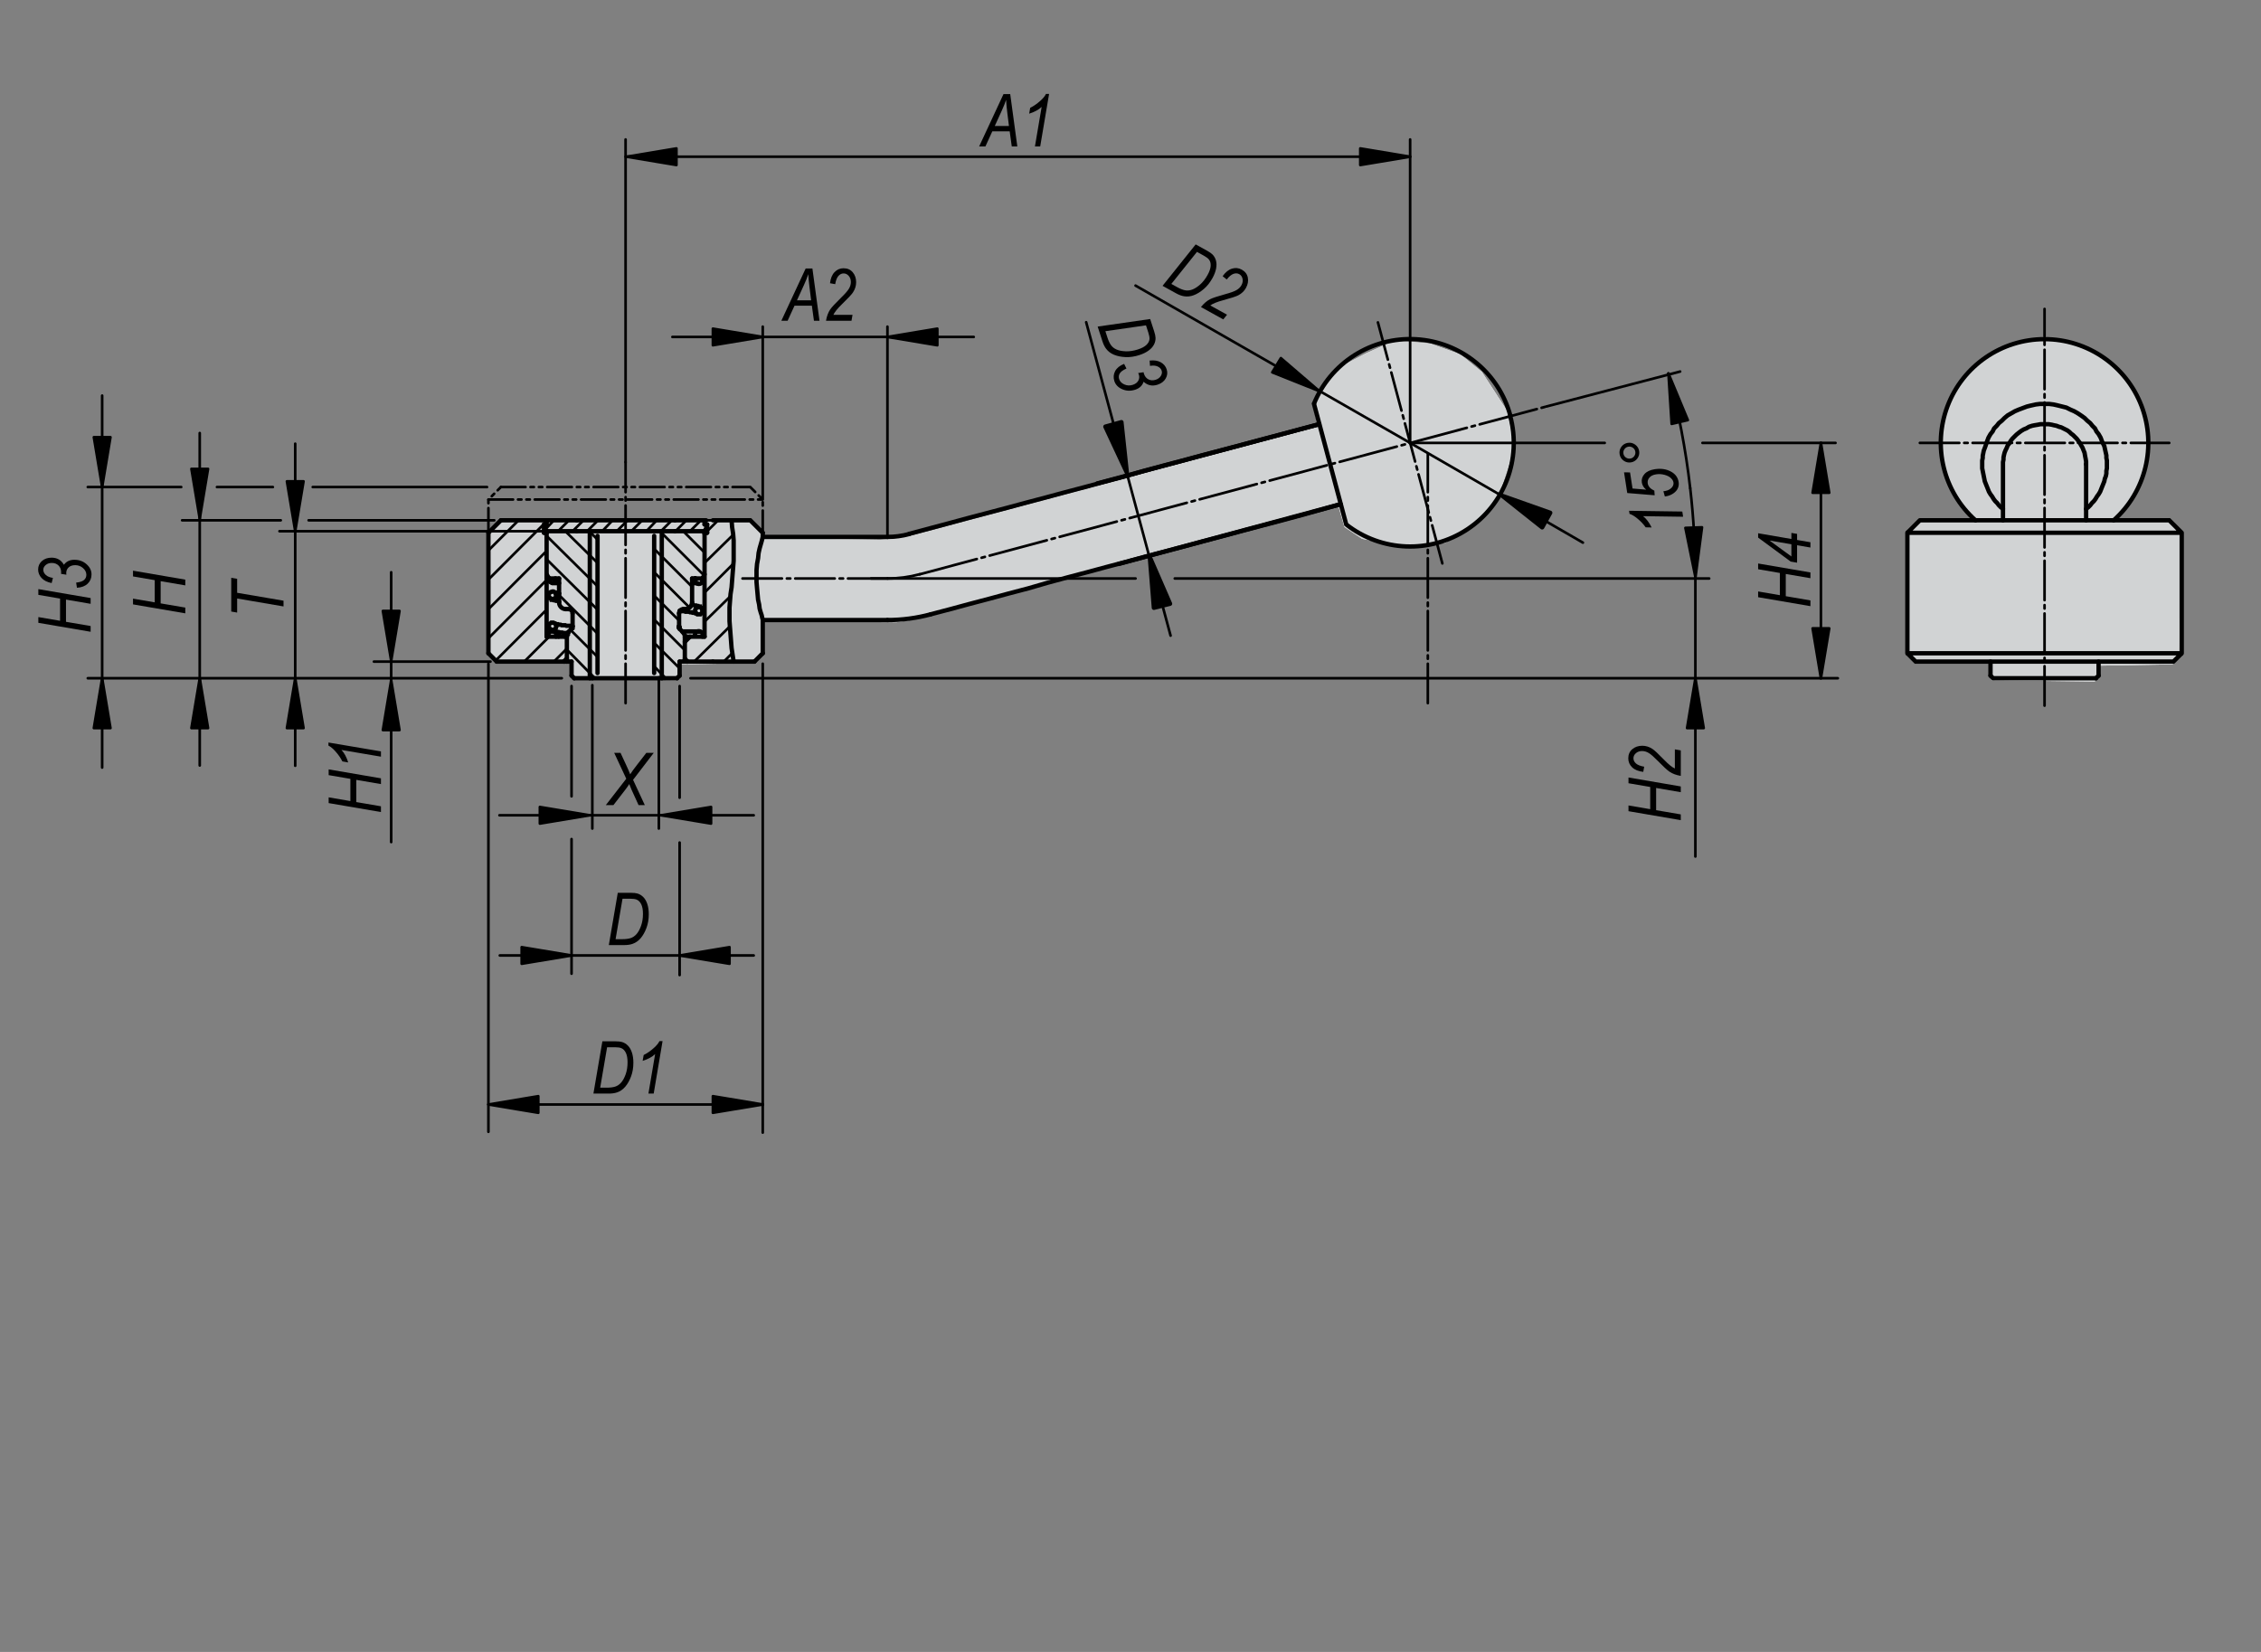 <?xml version="1.0" encoding="utf-8"?>
<!-- Generator: Adobe Illustrator 16.0.3, SVG Export Plug-In . SVG Version: 6.00 Build 0)  -->
<!DOCTYPE svg PUBLIC "-//W3C//DTD SVG 1.1//EN" "http://www.w3.org/Graphics/SVG/1.1/DTD/svg11.dtd">
<svg version="1.1" id="K0114-06390-1A22" xmlns="http://www.w3.org/2000/svg" xmlns:xlink="http://www.w3.org/1999/xlink" x="0px"
	 y="0px" width="650px" height="475px" viewBox="0 0 650 475" enable-background="new 0 0 650 475" xml:space="preserve">
<rect x="0" y="0" width="650" height="475" fill="#808080" stroke="none"/>
<path fill="#FFFFFF" d="M623.831,150.034l-16.81-0.088c6.556-5.431,10.73-13.574,10.73-22.688c0-16.352-13.425-29.606-29.985-29.606
	s-29.986,13.255-29.986,29.606c0,9.004,4.084,17.052,10.503,22.482l-16.2-0.086l-3.413,3.795l-0.383,34.165l2.282,3.039h21.253
	v3.417l0.762,1.517l29.608,0.381l1.139-1.52v-3.038l21.256-0.378l1.897-3.418l0.378-33.402L623.831,150.034z"/>
<polygon fill="#FFFFFF" points="433.349,118.241 426.012,106.954 419.803,101.873 411.057,98.769 400.896,97.923 392.711,101.591 
	385.661,105.259 380.86,110.621 377.476,116.547 378.884,122.754 262.054,154.08 256.975,154.927 253.024,155.209 220.571,154.644 
	219.195,154.55 219.203,153.83 216.168,149.654 144.423,149.275 141.007,153.07 140.627,187.235 142.904,190.271 164.163,190.271 
	164.163,193.688 164.922,195.205 194.53,195.586 195.669,194.069 195.669,191.031 216.926,190.652 218.824,187.235 218.92,178.701 
	257.823,178.914 263.185,178.067 268.266,176.376 384.811,145.615 386.504,151.539 391.584,154.927 398.64,156.34 404.848,157.467 
	415.573,156.054 425.449,149.284 431.092,141.945 435.326,128.963 "/>
<path fill="#D1D3D4" d="M623.831,150.034l-16.81-0.088c6.556-5.431,10.73-13.574,10.73-22.688c0-16.352-13.425-29.606-29.985-29.606
	s-29.986,13.255-29.986,29.606c0,9.004,4.084,17.052,10.503,22.482l-16.2-0.086l-3.413,3.795l-0.383,34.165l2.282,3.039h21.253
	v3.417l0.762,1.517l29.608,0.381l1.139-1.52v-3.038l21.256-0.378l1.897-3.418l0.378-33.402L623.831,150.034z"/>
<polygon fill="#D1D3D4" points="433.349,118.241 426.012,106.954 419.803,101.873 411.057,98.769 400.896,97.923 392.711,101.591 
	385.661,105.259 380.86,110.621 377.476,116.547 378.884,122.754 262.054,154.08 256.975,154.927 253.024,155.209 220.571,154.644 
	219.195,154.53 219.203,153.83 216.168,149.654 144.423,149.275 141.007,153.07 140.627,187.235 142.904,190.271 164.163,190.271 
	164.163,193.688 164.922,195.205 194.53,195.586 195.669,194.069 195.669,191.031 216.926,190.652 218.824,187.235 218.92,178.681 
	257.823,178.914 263.185,178.067 268.266,176.376 384.811,145.615 386.504,151.539 391.584,154.927 398.64,156.34 404.848,157.467 
	415.573,156.054 425.449,149.284 431.092,141.945 435.326,128.963 "/>
<polyline fill="none" stroke="#000000" stroke-width="1.25" stroke-linecap="round" stroke-miterlimit="1.5" points="
	160.576,183.068 160.576,182.918 160.576,182.768 160.576,182.621 160.576,182.473 160.576,182.322 160.427,182.172 
	160.427,182.023 160.278,182.023 160.278,181.873 160.128,181.723 159.979,181.723 159.829,181.574 159.53,181.574 "/>
<path fill="none" stroke="#000000" stroke-width="1.25" stroke-linecap="round" stroke-miterlimit="1.5" d="M607.643,149.608
	c9.232-8.241,12.413-21.329,8.002-32.892c-4.413-11.564-15.509-19.2-27.886-19.194c-12.376,0.006-23.467,7.655-27.867,19.223
	c-4.399,11.568-1.201,24.651,8.038,32.884"/>
<polyline fill="none" stroke="#000000" stroke-width="1.25" stroke-linecap="round" stroke-miterlimit="1.5" points="
	575.824,146.324 575.227,145.875 574.63,145.277 574.181,144.681 573.584,144.084 573.135,143.488 572.688,142.738 572.238,142.141 
	571.79,141.396 571.495,140.647 571.194,139.901 570.895,139.154 570.597,138.407 570.448,137.66 570.298,136.913 570.149,136.167 
	569.999,135.419 569.85,134.673 569.85,133.926 569.85,133.179 569.85,132.433 569.999,131.684 569.999,131.087 570.298,129.592 
	570.749,128.399 571.194,127.055 571.641,125.858 572.238,124.813 572.839,124.068 573.285,123.171 574.032,122.426 574.63,121.677 
	575.528,120.931 576.274,120.184 577.172,119.437 578.216,118.84 579.261,118.242 580.308,117.794 581.501,117.345 582.696,116.897 
	583.889,116.601 585.235,116.299 586.428,116.153 587.774,116.153 589.116,116.153 590.316,116.299 591.657,116.601 
	592.851,116.897 594.046,117.197 595.241,117.794 596.289,118.242 597.333,118.84 598.23,119.437 599.276,120.184 600.021,120.931 
	600.92,121.677 601.515,122.426 602.26,123.171 602.71,124.068 603.307,124.813 603.903,125.858 604.351,127.055 604.95,128.251 
	605.249,129.592 605.55,130.939 605.55,131.684 605.698,132.433 605.698,133.179 605.698,133.926 605.698,134.673 605.55,135.419 
	605.55,136.167 605.397,136.913 605.102,137.66 604.95,138.407 604.652,139.154 604.351,139.901 604.055,140.647 603.754,141.396 
	603.307,142.141 602.858,142.738 602.413,143.488 601.966,144.084 601.368,144.681 600.92,145.277 600.322,145.875 599.724,146.324 
	"/>
<line fill="none" stroke="#000000" stroke-width="1.25" stroke-linecap="round" stroke-miterlimit="1.5" x1="572.238" y1="190.238" x2="572.238" y2="194.271"/>
<line fill="none" stroke="#000000" stroke-width="1.25" stroke-linecap="round" stroke-miterlimit="1.5" x1="603.307" y1="194.271" x2="603.307" y2="190.238"/>
<polyline fill="none" stroke="#000000" stroke-width="1.25" stroke-linecap="round" stroke-miterlimit="1.5" points="
	602.562,195.019 572.988,195.019 572.238,194.271 "/>
<line fill="none" stroke="#000000" stroke-width="1.25" stroke-linecap="round" stroke-miterlimit="1.5" x1="602.562" y1="195.019" x2="603.307" y2="194.271"/>
<polyline fill="none" stroke="#000000" stroke-width="1.25" stroke-linecap="round" stroke-miterlimit="1.5" points="
	551.925,149.608 623.622,149.608 627.208,153.193 548.341,153.193 551.925,149.608 "/>
<polyline fill="none" stroke="#000000" stroke-width="1.25" stroke-linecap="round" stroke-miterlimit="1.5" points="
	624.817,190.238 550.732,190.238 548.341,187.849 627.208,187.849 624.817,190.238 "/>
<line fill="none" stroke="#000000" stroke-width="1.25" stroke-linecap="round" stroke-miterlimit="1.5" x1="627.208" y1="187.849" x2="627.208" y2="153.193"/>
<line fill="none" stroke="#000000" stroke-width="1.25" stroke-linecap="round" stroke-miterlimit="1.5" x1="548.341" y1="153.193" x2="548.341" y2="187.849"/>
<polyline fill="none" stroke="#000000" stroke-width="1.25" stroke-linecap="round" stroke-miterlimit="1.5" points="
	575.824,149.608 575.824,133.479 575.824,132.88 575.973,132.133 575.973,131.536 576.126,130.789 576.274,130.192 576.573,129.445 
	576.871,128.848 577.172,128.101 577.619,127.504 578.063,126.756 578.512,126.16 579.108,125.563 579.711,124.964 580.455,124.366 
	581.052,123.917 581.798,123.471 582.545,123.171 583.292,122.722 584.189,122.426 584.932,122.275 585.832,122.125 
	586.581,121.978 587.474,121.978 588.221,121.978 588.967,121.978 589.866,122.125 590.462,122.275 591.208,122.426 
	591.958,122.722 592.554,122.872 593.15,123.171 593.747,123.471 594.345,123.768 594.943,124.216 595.39,124.666 595.988,125.114 
	596.435,125.563 597.033,126.16 597.482,126.756 597.93,127.354 598.23,127.95 598.679,128.699 598.975,129.445 599.276,130.192 
	599.424,131.087 599.573,131.835 599.724,132.729 599.724,133.479 "/>
<polyline fill="none" stroke="#000000" stroke-width="1.25" stroke-linecap="round" stroke-miterlimit="1.5" points="
	599.724,149.608 599.724,148.863 599.724,148.116 599.724,147.221 599.724,146.474 599.724,145.726 599.724,144.979 
	599.724,144.233 599.724,143.488 599.724,142.738 599.724,141.842 599.724,141.095 599.724,140.35 599.724,139.601 599.724,138.856 
	599.724,138.109 599.724,137.361 599.724,136.616 599.724,135.719 599.724,134.971 599.724,133.479 "/>
<path fill="none" stroke="#000000" stroke-width="1.25" stroke-linecap="round" stroke-miterlimit="1.5" d="M157.887,166.338
	c-0.13,0.395,0.011,0.827,0.349,1.068s0.794,0.232,1.124-0.021c0.329-0.252,0.454-0.689,0.308-1.08"/>
<line fill="none" stroke="#000000" stroke-width="1.25" stroke-linecap="round" stroke-miterlimit="1.5" x1="158.784" y1="167.682" x2="160.726" y2="167.682"/>
<line fill="none" stroke="#000000" stroke-width="1.25" stroke-linecap="round" stroke-miterlimit="1.5" x1="198.965" y1="167.682" x2="200.458" y2="167.682"/>
<line fill="none" stroke="#000000" stroke-width="1.25" stroke-linecap="round" stroke-miterlimit="1.5" x1="199.86" y1="166.338" x2="199.86" y2="166.338"/>
<line fill="none" stroke="#000000" stroke-width="1.25" stroke-linecap="round" stroke-miterlimit="1.5" x1="199.86" y1="166.338" x2="199.86" y2="166.338"/>
<line fill="none" stroke="#000000" stroke-width="1.25" stroke-linecap="round" stroke-miterlimit="1.5" x1="199.86" y1="166.338" x2="199.86" y2="166.338"/>
<line fill="none" stroke="#000000" stroke-width="1.25" stroke-linecap="round" stroke-miterlimit="1.5" x1="199.86" y1="166.338" x2="199.86" y2="166.488"/>
<line fill="none" stroke="#000000" stroke-width="1.25" stroke-linecap="round" stroke-miterlimit="1.5" x1="199.86" y1="166.488" x2="199.86" y2="166.488"/>
<line fill="none" stroke="#000000" stroke-width="1.25" stroke-linecap="round" stroke-miterlimit="1.5" x1="199.86" y1="166.488" x2="199.86" y2="166.488"/>
<line fill="none" stroke="#000000" stroke-width="1.25" stroke-linecap="round" stroke-miterlimit="1.5" x1="199.86" y1="166.488" x2="199.86" y2="166.639"/>
<line fill="none" stroke="#000000" stroke-width="1.25" stroke-linecap="round" stroke-miterlimit="1.5" x1="199.86" y1="166.639" x2="199.86" y2="166.639"/>
<line fill="none" stroke="#000000" stroke-width="1.25" stroke-linecap="round" stroke-miterlimit="1.5" x1="199.86" y1="166.639" x2="199.86" y2="166.639"/>
<line fill="none" stroke="#000000" stroke-width="1.25" stroke-linecap="round" stroke-miterlimit="1.5" x1="199.86" y1="166.639" x2="199.86" y2="166.787"/>
<line fill="none" stroke="#000000" stroke-width="1.25" stroke-linecap="round" stroke-miterlimit="1.5" x1="199.86" y1="166.787" x2="199.86" y2="166.787"/>
<line fill="none" stroke="#000000" stroke-width="1.25" stroke-linecap="round" stroke-miterlimit="1.5" x1="199.86" y1="166.787" x2="199.86" y2="166.787"/>
<line fill="none" stroke="#000000" stroke-width="1.25" stroke-linecap="round" stroke-miterlimit="1.5" x1="199.86" y1="166.787" x2="199.86" y2="166.936"/>
<line fill="none" stroke="#000000" stroke-width="1.25" stroke-linecap="round" stroke-miterlimit="1.5" x1="199.86" y1="166.936" x2="199.86" y2="166.936"/>
<line fill="none" stroke="#000000" stroke-width="1.25" stroke-linecap="round" stroke-miterlimit="1.5" x1="199.86" y1="166.936" x2="199.86" y2="166.936"/>
<line fill="none" stroke="#000000" stroke-width="1.25" stroke-linecap="round" stroke-miterlimit="1.5" x1="199.86" y1="166.936" x2="199.86" y2="167.086"/>
<polyline fill="none" stroke="#000000" stroke-width="1.25" stroke-linecap="round" stroke-miterlimit="1.5" points="
	159.979,171.118 159.829,170.97 159.829,170.669 159.679,170.373 159.382,170.223 159.083,170.072 158.784,170.072 158.486,170.223 
	158.335,170.223 158.037,170.373 157.887,170.669 157.739,170.82 157.739,171.118 157.739,171.418 157.887,171.715 158.037,172.017 
	158.335,172.164 158.486,172.164 158.784,172.315 159.083,172.164 159.382,172.164 159.679,171.866 159.829,171.715 
	159.829,171.418 159.979,171.118 "/>
<polyline fill="none" stroke="#000000" stroke-width="1.25" stroke-linecap="round" stroke-miterlimit="1.5" points="
	157.739,171.118 157.739,171.418 157.887,171.715 158.037,171.866 158.186,172.017 158.335,172.164 158.486,172.315 
	158.635,172.315 158.635,172.464 158.784,172.464 158.934,172.464 159.083,172.464 159.232,172.613 159.382,172.613 159.53,172.613 
	159.679,172.613 159.829,172.761 159.979,172.761 160.128,172.761 160.278,172.761 160.726,172.911 "/>
<polyline fill="none" stroke="#000000" stroke-width="1.25" stroke-linecap="round" stroke-miterlimit="1.5" points="201.952,175.6 
	201.952,175.301 201.802,175.002 201.652,174.853 201.504,174.703 201.354,174.556 201.206,174.556 201.206,174.406 
	201.056,174.406 200.906,174.406 200.757,174.255 200.607,174.255 200.458,174.255 200.309,174.255 200.16,174.107 200.01,174.107 
	199.86,174.107 199.711,174.107 199.413,173.957 199.264,173.957 198.815,173.957 "/>
<line fill="none" stroke="#000000" stroke-width="1.25" stroke-linecap="round" stroke-miterlimit="1.5" x1="160.726" y1="170.669" x2="160.726" y2="170.669"/>
<line fill="none" stroke="#000000" stroke-width="1.25" stroke-linecap="round" stroke-miterlimit="1.5" x1="160.726" y1="170.669" x2="160.576" y2="170.669"/>
<line fill="none" stroke="#000000" stroke-width="1.25" stroke-linecap="round" stroke-miterlimit="1.5" x1="160.576" y1="170.669" x2="160.427" y2="170.669"/>
<line fill="none" stroke="#000000" stroke-width="1.25" stroke-linecap="round" stroke-miterlimit="1.5" x1="160.427" y1="170.669" x2="160.278" y2="170.669"/>
<line fill="none" stroke="#000000" stroke-width="1.25" stroke-linecap="round" stroke-miterlimit="1.5" x1="160.278" y1="170.669" x2="160.278" y2="170.669"/>
<line fill="none" stroke="#000000" stroke-width="1.25" stroke-linecap="round" stroke-miterlimit="1.5" x1="160.278" y1="170.669" x2="160.128" y2="170.521"/>
<line fill="none" stroke="#000000" stroke-width="1.25" stroke-linecap="round" stroke-miterlimit="1.5" x1="160.128" y1="170.521" x2="159.979" y2="170.521"/>
<line fill="none" stroke="#000000" stroke-width="1.25" stroke-linecap="round" stroke-miterlimit="1.5" x1="159.979" y1="170.521" x2="159.979" y2="170.521"/>
<line fill="none" stroke="#000000" stroke-width="1.25" stroke-linecap="round" stroke-miterlimit="1.5" x1="159.979" y1="170.521" x2="159.829" y2="170.521"/>
<line fill="none" stroke="#000000" stroke-width="1.25" stroke-linecap="round" stroke-miterlimit="1.5" x1="159.829" y1="170.521" x2="159.829" y2="170.521"/>
<line fill="none" stroke="#000000" stroke-width="1.25" stroke-linecap="round" stroke-miterlimit="1.5" x1="159.829" y1="170.521" x2="159.829" y2="170.521"/>
<line fill="none" stroke="#000000" stroke-width="1.25" stroke-linecap="round" stroke-miterlimit="1.5" x1="159.829" y1="170.521" x2="159.679" y2="170.521"/>
<line fill="none" stroke="#000000" stroke-width="1.25" stroke-linecap="round" stroke-miterlimit="1.5" x1="159.679" y1="170.521" x2="159.679" y2="170.521"/>
<polyline fill="none" stroke="#000000" stroke-width="1.25" stroke-linecap="round" stroke-miterlimit="1.5" points="
	200.906,176.645 201.206,176.645 201.354,176.645 201.652,176.346 201.802,176.198 201.952,175.897 201.952,175.6 201.952,175.301 
	201.802,175.153 201.652,174.853 201.504,174.703 201.206,174.556 200.906,174.556 200.607,174.556 200.309,174.703 200.16,174.853 
	200.01,175.153 199.86,175.301 199.86,175.6 199.86,175.897 200.01,176.198 200.16,176.346 200.458,176.645 200.607,176.645 
	200.906,176.645 "/>
<polyline fill="none" stroke="#000000" stroke-width="1.25" stroke-linecap="round" stroke-miterlimit="1.5" points="195.379,175.6 
	195.678,175.75 196.126,175.75 196.425,175.75 196.723,175.75 197.023,175.897 197.321,175.897 197.619,175.897 197.769,175.897 
	198.068,175.897 198.366,176.048 198.516,176.048 198.815,176.048 198.965,176.048 199.114,176.198 199.413,176.198 
	199.561,176.198 199.711,176.198 199.86,176.346 200.16,176.346 "/>
<polyline fill="none" stroke="#000000" stroke-width="1.25" stroke-linecap="round" stroke-miterlimit="1.5" points="
	159.979,180.08 159.829,179.781 159.829,179.633 159.679,179.336 159.382,179.185 159.083,179.034 158.784,179.034 158.486,179.034 
	158.335,179.185 158.037,179.336 157.887,179.482 157.739,179.781 157.739,180.08 157.739,180.381 157.887,180.678 158.037,180.828 
	158.335,180.977 158.486,181.127 158.784,181.127 159.083,181.127 159.382,180.977 159.679,180.828 159.829,180.529 
	159.829,180.381 159.979,180.08 "/>
<polyline fill="none" stroke="#000000" stroke-width="1.25" stroke-linecap="round" stroke-miterlimit="1.5" points="
	157.739,180.08 157.887,180.529 158.037,180.828 158.186,180.977 158.486,181.127 158.635,181.276 158.784,181.276 158.934,181.428 
	159.232,181.428 159.382,181.574 159.53,181.574 159.829,181.574 160.128,181.723 160.427,181.723 160.576,181.723 161.025,181.873 
	161.324,181.873 161.622,181.873 162.071,182.023 162.369,182.023 163.267,182.023 "/>
<polyline fill="none" stroke="#000000" stroke-width="1.25" stroke-linecap="round" stroke-miterlimit="1.5" points="
	164.609,180.08 164.161,180.08 163.862,179.932 163.564,179.932 163.267,179.932 162.817,179.932 162.518,179.781 162.22,179.781 
	162.071,179.781 161.771,179.781 161.473,179.781 161.174,179.633 161.025,179.633 160.726,179.633 160.576,179.633 
	160.427,179.482 160.278,179.482 160.128,179.482 159.979,179.482 159.829,179.482 159.679,179.336 "/>
<path fill="none" stroke="#000000" stroke-width="1.25" stroke-linecap="round" stroke-miterlimit="1.5" d="M199.86,166.338
	c-0.205,0.478-0.059,1.035,0.355,1.352c0.413,0.315,0.989,0.311,1.397-0.012c0.408-0.322,0.545-0.88,0.333-1.357"/>
<line fill="none" stroke="#000000" stroke-width="1.25" stroke-linecap="round" stroke-miterlimit="1.5" x1="201.952" y1="166.787" x2="201.952" y2="166.787"/>
<line fill="none" stroke="#000000" stroke-width="1.25" stroke-linecap="round" stroke-miterlimit="1.5" x1="201.952" y1="166.787" x2="201.952" y2="166.639"/>
<line fill="none" stroke="#000000" stroke-width="1.25" stroke-linecap="round" stroke-miterlimit="1.5" x1="201.952" y1="166.639" x2="201.952" y2="166.639"/>
<line fill="none" stroke="#000000" stroke-width="1.25" stroke-linecap="round" stroke-miterlimit="1.5" x1="201.952" y1="166.639" x2="201.952" y2="166.639"/>
<line fill="none" stroke="#000000" stroke-width="1.25" stroke-linecap="round" stroke-miterlimit="1.5" x1="201.952" y1="166.639" x2="201.952" y2="166.639"/>
<line fill="none" stroke="#000000" stroke-width="1.25" stroke-linecap="round" stroke-miterlimit="1.5" x1="201.952" y1="166.639" x2="201.952" y2="166.639"/>
<line fill="none" stroke="#000000" stroke-width="1.25" stroke-linecap="round" stroke-miterlimit="1.5" x1="201.952" y1="166.639" x2="201.952" y2="166.639"/>
<line fill="none" stroke="#000000" stroke-width="1.25" stroke-linecap="round" stroke-miterlimit="1.5" x1="201.952" y1="166.639" x2="201.952" y2="166.488"/>
<line fill="none" stroke="#000000" stroke-width="1.25" stroke-linecap="round" stroke-miterlimit="1.5" x1="201.952" y1="166.488" x2="201.952" y2="166.488"/>
<line fill="none" stroke="#000000" stroke-width="1.25" stroke-linecap="round" stroke-miterlimit="1.5" x1="201.952" y1="166.488" x2="201.952" y2="166.488"/>
<line fill="none" stroke="#000000" stroke-width="1.25" stroke-linecap="round" stroke-miterlimit="1.5" x1="201.952" y1="166.488" x2="201.952" y2="166.488"/>
<line fill="none" stroke="#000000" stroke-width="1.25" stroke-linecap="round" stroke-miterlimit="1.5" x1="201.952" y1="166.488" x2="201.952" y2="166.488"/>
<line fill="none" stroke="#000000" stroke-width="1.25" stroke-linecap="round" stroke-miterlimit="1.5" x1="201.952" y1="166.488" x2="201.952" y2="166.488"/>
<line fill="none" stroke="#000000" stroke-width="1.25" stroke-linecap="round" stroke-miterlimit="1.5" x1="201.952" y1="166.488" x2="201.952" y2="166.338"/>
<line fill="none" stroke="#000000" stroke-width="1.25" stroke-linecap="round" stroke-miterlimit="1.5" x1="201.952" y1="166.338" x2="201.952" y2="166.338"/>
<line fill="none" stroke="#000000" stroke-width="1.25" stroke-linecap="round" stroke-miterlimit="1.5" x1="201.952" y1="166.338" x2="201.952" y2="166.338"/>
<line fill="none" stroke="#000000" stroke-width="1.25" stroke-linecap="round" stroke-miterlimit="1.5" x1="201.952" y1="166.338" x2="201.952" y2="166.338"/>
<path fill="none" stroke="#000000" stroke-width="1.25" stroke-linecap="round" stroke-miterlimit="1.5" d="M159.829,183.068
	c0.198-0.461,0.071-0.994-0.31-1.316c-0.382-0.324-0.93-0.357-1.351-0.088c-0.42,0.269-0.614,0.783-0.479,1.266"/>
<line fill="none" stroke="#000000" stroke-width="1.25" stroke-linecap="round" stroke-miterlimit="1.5" x1="159.53" y1="181.574" x2="158.784" y2="181.574"/>
<path fill="none" stroke="#000000" stroke-width="1.25" stroke-linecap="round" stroke-miterlimit="1.5" d="M201.952,183.068
	c0.198-0.461,0.071-0.994-0.312-1.316c-0.381-0.324-0.929-0.357-1.349-0.088c-0.42,0.269-0.615,0.783-0.48,1.266"/>
<line fill="none" stroke="#000000" stroke-width="1.25" stroke-linecap="round" stroke-miterlimit="1.5" x1="200.906" y1="181.574" x2="200.906" y2="181.574"/>
<line fill="none" stroke="#000000" stroke-width="1.25" stroke-linecap="round" stroke-miterlimit="1.5" x1="200.906" y1="181.574" x2="200.906" y2="181.574"/>
<line fill="none" stroke="#000000" stroke-width="1.25" stroke-linecap="round" stroke-miterlimit="1.5" x1="200.906" y1="181.574" x2="200.757" y2="181.574"/>
<polyline fill="none" stroke="#000000" stroke-width="1.25" stroke-linecap="round" stroke-miterlimit="1.5" points="
	200.757,181.574 200.607,181.574 200.458,181.574 200.309,181.574 200.16,181.574 200.01,181.574 199.86,181.574 199.561,181.574 
	199.264,181.574 199.114,181.574 198.815,181.574 198.366,181.574 198.068,181.574 197.769,181.574 197.321,181.574 
	197.023,181.574 196.126,181.574 "/>
<line fill="none" stroke="#000000" stroke-width="1.25" stroke-linecap="round" stroke-miterlimit="1.5" x1="157.887" y1="166.338" x2="157.887" y2="166.338"/>
<path fill="none" stroke="#000000" stroke-width="1.25" stroke-linecap="round" stroke-miterlimit="1.5" d="M377.756,116.153
	l9.262,34.651c10.095,7.909,24.116,8.47,34.812,1.396s15.66-20.2,12.331-32.583"/>
<path fill="none" stroke="#000000" stroke-width="1.25" stroke-miterlimit="1.5" d="M434.22,119.584
	c-3.343-12.407-14.251-21.283-27.083-22.037c-12.828-0.751-24.7,6.789-29.468,18.724"/>
<line fill="none" stroke="#000000" stroke-width="1.25" stroke-linecap="round" stroke-miterlimit="1.5" x1="202.549" y1="165.145" x2="201.952" y2="166.338"/>
<line fill="none" stroke="#000000" stroke-width="1.25" stroke-linecap="round" stroke-miterlimit="1.5" x1="202.549" y1="152.745" x2="202.549" y2="153.193"/>
<line fill="none" stroke="#000000" stroke-width="1.25" stroke-linecap="round" stroke-miterlimit="1.5" x1="196.574" y1="190.238" x2="196.275" y2="190.238"/>
<line fill="none" stroke="#000000" stroke-width="1.25" stroke-linecap="round" stroke-miterlimit="1.5" x1="157.887" y1="166.338" x2="157.141" y2="165.145"/>
<line fill="none" stroke="#000000" stroke-width="1.25" stroke-linecap="round" stroke-miterlimit="1.5" x1="189.405" y1="195.019" x2="170.285" y2="195.019"/>
<line fill="none" stroke="#000000" stroke-width="1.25" stroke-linecap="round" stroke-miterlimit="1.5" x1="171.78" y1="193.526" x2="171.78" y2="154.091"/>
<line fill="none" stroke="#000000" stroke-width="1.25" stroke-linecap="round" stroke-miterlimit="1.5" x1="188.061" y1="154.091" x2="188.061" y2="193.526"/>
<path fill="none" stroke="#000000" stroke-width="1.25" stroke-linecap="round" stroke-miterlimit="1.5" d="M164.609,176.346
	c0-0.659-0.535-1.193-1.195-1.193"/>
<path fill="none" stroke="#000000" stroke-width="1.25" stroke-linecap="round" stroke-miterlimit="1.5" d="M196.425,175.153
	c-0.661,0-1.196,0.535-1.196,1.193"/>
<line fill="none" stroke="#000000" stroke-width="1.25" stroke-linecap="round" stroke-miterlimit="1.5" x1="164.311" y1="180.828" x2="164.311" y2="180.828"/>
<line fill="none" stroke="#000000" stroke-width="1.25" stroke-linecap="round" stroke-miterlimit="1.5" x1="164.311" y1="180.828" x2="164.311" y2="180.678"/>
<line fill="none" stroke="#000000" stroke-width="1.25" stroke-linecap="round" stroke-miterlimit="1.5" x1="164.311" y1="180.678" x2="164.46" y2="180.678"/>
<line fill="none" stroke="#000000" stroke-width="1.25" stroke-linecap="round" stroke-miterlimit="1.5" x1="164.46" y1="180.678" x2="164.46" y2="180.678"/>
<line fill="none" stroke="#000000" stroke-width="1.25" stroke-linecap="round" stroke-miterlimit="1.5" x1="164.46" y1="180.678" x2="164.46" y2="180.529"/>
<line fill="none" stroke="#000000" stroke-width="1.25" stroke-linecap="round" stroke-miterlimit="1.5" x1="164.46" y1="180.529" x2="164.46" y2="180.529"/>
<line fill="none" stroke="#000000" stroke-width="1.25" stroke-linecap="round" stroke-miterlimit="1.5" x1="164.46" y1="180.529" x2="164.46" y2="180.529"/>
<line fill="none" stroke="#000000" stroke-width="1.25" stroke-linecap="round" stroke-miterlimit="1.5" x1="164.46" y1="180.529" x2="164.46" y2="180.381"/>
<line fill="none" stroke="#000000" stroke-width="1.25" stroke-linecap="round" stroke-miterlimit="1.5" x1="164.46" y1="180.381" x2="164.46" y2="180.381"/>
<polyline fill="none" stroke="#000000" stroke-width="1.25" stroke-linecap="round" stroke-miterlimit="1.5" points="
	164.46,180.381 164.609,180.381 164.609,180.23 164.609,180.08 "/>
<line fill="none" stroke="#000000" stroke-width="1.25" stroke-linecap="round" stroke-miterlimit="1.5" x1="195.229" y1="180.08" x2="195.229" y2="180.08"/>
<line fill="none" stroke="#000000" stroke-width="1.25" stroke-linecap="round" stroke-miterlimit="1.5" x1="195.229" y1="180.08" x2="195.229" y2="180.08"/>
<line fill="none" stroke="#000000" stroke-width="1.25" stroke-linecap="round" stroke-miterlimit="1.5" x1="195.229" y1="180.08" x2="195.229" y2="180.23"/>
<line fill="none" stroke="#000000" stroke-width="1.25" stroke-linecap="round" stroke-miterlimit="1.5" x1="195.229" y1="180.23" x2="195.229" y2="180.23"/>
<line fill="none" stroke="#000000" stroke-width="1.25" stroke-linecap="round" stroke-miterlimit="1.5" x1="195.229" y1="180.23" x2="195.229" y2="180.23"/>
<line fill="none" stroke="#000000" stroke-width="1.25" stroke-linecap="round" stroke-miterlimit="1.5" x1="195.229" y1="180.23" x2="195.229" y2="180.381"/>
<line fill="none" stroke="#000000" stroke-width="1.25" stroke-linecap="round" stroke-miterlimit="1.5" x1="195.229" y1="180.381" x2="195.229" y2="180.381"/>
<line fill="none" stroke="#000000" stroke-width="1.25" stroke-linecap="round" stroke-miterlimit="1.5" x1="195.229" y1="180.381" x2="195.229" y2="180.381"/>
<line fill="none" stroke="#000000" stroke-width="1.25" stroke-linecap="round" stroke-miterlimit="1.5" x1="195.229" y1="180.381" x2="195.229" y2="180.529"/>
<line fill="none" stroke="#000000" stroke-width="1.25" stroke-linecap="round" stroke-miterlimit="1.5" x1="195.229" y1="180.529" x2="195.229" y2="180.529"/>
<line fill="none" stroke="#000000" stroke-width="1.25" stroke-linecap="round" stroke-miterlimit="1.5" x1="195.229" y1="180.529" x2="195.229" y2="180.529"/>
<line fill="none" stroke="#000000" stroke-width="1.25" stroke-linecap="round" stroke-miterlimit="1.5" x1="195.229" y1="180.529" x2="195.379" y2="180.678"/>
<line fill="none" stroke="#000000" stroke-width="1.25" stroke-linecap="round" stroke-miterlimit="1.5" x1="195.379" y1="180.678" x2="195.379" y2="180.678"/>
<line fill="none" stroke="#000000" stroke-width="1.25" stroke-linecap="round" stroke-miterlimit="1.5" x1="195.379" y1="180.678" x2="195.379" y2="180.678"/>
<line fill="none" stroke="#000000" stroke-width="1.25" stroke-linecap="round" stroke-miterlimit="1.5" x1="195.379" y1="180.678" x2="195.379" y2="180.678"/>
<line fill="none" stroke="#000000" stroke-width="1.25" stroke-linecap="round" stroke-miterlimit="1.5" x1="195.379" y1="180.678" x2="195.379" y2="180.828"/>
<path fill="none" stroke="#000000" stroke-width="1.25" stroke-linecap="round" stroke-miterlimit="1.5" d="M160.726,173.209
	c0,1.073,0.87,1.943,1.942,1.943"/>
<path fill="none" stroke="#000000" stroke-width="1.25" stroke-linecap="round" stroke-miterlimit="1.5" d="M197.023,175.153
	c1.072,0,1.941-0.871,1.941-1.943"/>
<line fill="none" stroke="#000000" stroke-width="1.25" stroke-linecap="round" stroke-miterlimit="1.5" x1="165.058" y1="195.019" x2="164.311" y2="194.271"/>
<line fill="none" stroke="#000000" stroke-width="1.25" stroke-linecap="round" stroke-miterlimit="1.5" x1="195.379" y1="194.271" x2="194.633" y2="195.019"/>
<line fill="none" stroke="#000000" stroke-width="1.25" stroke-linecap="round" stroke-miterlimit="1.5" x1="164.609" y1="180.08" x2="164.609" y2="176.346"/>
<line fill="none" stroke="#000000" stroke-width="1.25" stroke-linecap="round" stroke-miterlimit="1.5" x1="195.229" y1="176.346" x2="195.229" y2="180.08"/>
<line fill="none" stroke="#000000" stroke-width="1.25" stroke-linecap="round" stroke-miterlimit="1.5" x1="164.311" y1="194.271" x2="164.311" y2="190.238"/>
<line fill="none" stroke="#000000" stroke-width="1.25" stroke-linecap="round" stroke-miterlimit="1.5" x1="195.379" y1="190.238" x2="195.379" y2="194.271"/>
<line fill="none" stroke="#000000" stroke-width="1.25" stroke-linecap="round" stroke-miterlimit="1.5" x1="157.141" y1="153.193" x2="157.141" y2="152.745"/>
<line fill="none" stroke="#000000" stroke-width="1.25" stroke-linecap="round" stroke-miterlimit="1.5" x1="198.965" y1="166.338" x2="198.965" y2="173.209"/>
<line fill="none" stroke="#000000" stroke-width="1.25" stroke-linecap="round" stroke-miterlimit="1.5" x1="160.726" y1="173.209" x2="160.726" y2="166.338"/>
<line fill="none" stroke="#000000" stroke-width="1.25" stroke-linecap="round" stroke-miterlimit="1.5" x1="163.414" y1="181.723" x2="164.311" y2="180.828"/>
<line fill="none" stroke="#000000" stroke-width="1.25" stroke-linecap="round" stroke-miterlimit="1.5" x1="195.379" y1="180.828" x2="196.275" y2="181.723"/>
<line fill="none" stroke="#000000" stroke-width="1.25" stroke-linecap="round" stroke-miterlimit="1.5" x1="162.369" y1="183.068" x2="162.518" y2="182.918"/>
<line fill="none" stroke="#000000" stroke-width="1.25" stroke-linecap="round" stroke-miterlimit="1.5" x1="162.518" y1="182.918" x2="162.518" y2="182.918"/>
<line fill="none" stroke="#000000" stroke-width="1.25" stroke-linecap="round" stroke-miterlimit="1.5" x1="162.518" y1="182.918" x2="162.667" y2="182.768"/>
<line fill="none" stroke="#000000" stroke-width="1.25" stroke-linecap="round" stroke-miterlimit="1.5" x1="162.667" y1="182.768" x2="162.817" y2="182.621"/>
<polyline fill="none" stroke="#000000" stroke-width="1.25" stroke-linecap="round" stroke-miterlimit="1.5" points="
	162.817,182.621 162.817,182.473 162.966,182.473 162.966,182.322 163.116,182.322 163.116,182.172 163.267,182.172 
	163.267,182.023 163.414,181.873 163.414,181.723 "/>
<line fill="none" stroke="#000000" stroke-width="1.25" stroke-linecap="round" stroke-miterlimit="1.5" x1="163.414" y1="190.238" x2="162.966" y2="190.238"/>
<line fill="none" stroke="#000000" stroke-width="1.25" stroke-linecap="round" stroke-miterlimit="1.5" x1="170.285" y1="195.019" x2="165.058" y2="195.019"/>
<line fill="none" stroke="#000000" stroke-width="1.25" stroke-linecap="round" stroke-miterlimit="1.5" x1="164.311" y1="190.238" x2="163.414" y2="190.238"/>
<line fill="none" stroke="#000000" stroke-width="1.25" stroke-linecap="round" stroke-miterlimit="1.5" x1="163.414" y1="175.153" x2="162.667" y2="175.153"/>
<line fill="none" stroke="#000000" stroke-width="1.25" stroke-linecap="round" stroke-miterlimit="1.5" x1="160.726" y1="166.338" x2="157.887" y2="166.338"/>
<line fill="none" stroke="#000000" stroke-width="1.25" stroke-linecap="round" stroke-miterlimit="1.5" x1="201.952" y1="166.338" x2="198.965" y2="166.338"/>
<line fill="none" stroke="#000000" stroke-width="1.25" stroke-linecap="round" stroke-miterlimit="1.5" x1="197.023" y1="175.153" x2="196.425" y2="175.153"/>
<line fill="none" stroke="#000000" stroke-width="1.25" stroke-linecap="round" stroke-miterlimit="1.5" x1="196.275" y1="190.238" x2="195.379" y2="190.238"/>
<line fill="none" stroke="#000000" stroke-width="1.25" stroke-linecap="round" stroke-miterlimit="1.5" x1="194.633" y1="195.019" x2="189.405" y2="195.019"/>
<line fill="none" stroke="#000000" stroke-width="1.25" stroke-linecap="round" stroke-miterlimit="1.5" x1="156.543" y1="151.699" x2="156.543" y2="150.804"/>
<line fill="none" stroke="#000000" stroke-width="1.25" stroke-linecap="round" stroke-miterlimit="1.5" x1="203.146" y1="150.804" x2="203.146" y2="151.699"/>
<line fill="none" stroke="#000000" stroke-width="1.25" stroke-linecap="round" stroke-miterlimit="1.5" x1="157.141" y1="150.057" x2="157.141" y2="149.608"/>
<line fill="none" stroke="#000000" stroke-width="1.25" stroke-linecap="round" stroke-miterlimit="1.5" x1="202.549" y1="149.608" x2="202.549" y2="150.057"/>
<line fill="none" stroke="#000000" stroke-width="1.25" stroke-linecap="round" stroke-miterlimit="1.5" x1="157.141" y1="152.745" x2="156.543" y2="151.699"/>
<line fill="none" stroke="#000000" stroke-width="1.25" stroke-linecap="round" stroke-miterlimit="1.5" x1="203.146" y1="151.699" x2="202.549" y2="152.745"/>
<line fill="none" stroke="#000000" stroke-width="1.25" stroke-linecap="round" stroke-miterlimit="1.5" x1="194.035" y1="149.608" x2="202.549" y2="149.608"/>
<line fill="none" stroke="#000000" stroke-width="1.25" stroke-linecap="round" stroke-miterlimit="1.5" x1="202.549" y1="152.745" x2="194.035" y2="152.745"/>
<line fill="none" stroke="#000000" stroke-width="1.25" stroke-linecap="round" stroke-miterlimit="1.5" x1="165.805" y1="152.745" x2="157.141" y2="152.745"/>
<line fill="none" stroke="#000000" stroke-width="1.25" stroke-linecap="round" stroke-miterlimit="1.5" x1="157.141" y1="149.608" x2="165.805" y2="149.608"/>
<line fill="none" stroke="#000000" stroke-width="1.25" stroke-linecap="round" stroke-miterlimit="1.5" x1="156.692" y1="149.608" x2="157.141" y2="149.608"/>
<line fill="none" stroke="#000000" stroke-width="1.25" stroke-linecap="round" stroke-miterlimit="1.5" x1="202.549" y1="149.608" x2="202.998" y2="149.608"/>
<line fill="none" stroke="#000000" stroke-width="1.25" stroke-linecap="round" stroke-miterlimit="1.5" x1="197.619" y1="190.238" x2="196.874" y2="189.344"/>
<line fill="none" stroke="#000000" stroke-width="1.25" stroke-linecap="round" stroke-miterlimit="1.5" x1="162.966" y1="189.344" x2="162.071" y2="190.238"/>
<line fill="none" stroke="#000000" stroke-width="1.25" stroke-linecap="round" stroke-miterlimit="1.5" x1="202.549" y1="150.057" x2="202.549" y2="150.804"/>
<line fill="none" stroke="#000000" stroke-width="1.25" stroke-linecap="round" stroke-miterlimit="1.5" x1="202.549" y1="153.193" x2="202.549" y2="183.068"/>
<line fill="none" stroke="#000000" stroke-width="1.25" stroke-linecap="round" stroke-miterlimit="1.5" x1="197.619" y1="190.238" x2="197.47" y2="190.238"/>
<line fill="none" stroke="#000000" stroke-width="1.25" stroke-linecap="round" stroke-miterlimit="1.5" x1="162.966" y1="190.238" x2="162.369" y2="190.238"/>
<line fill="none" stroke="#000000" stroke-width="1.25" stroke-linecap="round" stroke-miterlimit="1.5" x1="197.023" y1="190.238" x2="196.574" y2="190.238"/>
<line fill="none" stroke="#000000" stroke-width="1.25" stroke-linecap="round" stroke-miterlimit="1.5" x1="197.619" y1="190.238" x2="197.619" y2="190.238"/>
<line fill="none" stroke="#000000" stroke-width="1.25" stroke-linecap="round" stroke-miterlimit="1.5" x1="162.369" y1="190.238" x2="162.071" y2="190.238"/>
<line fill="none" stroke="#000000" stroke-width="1.25" stroke-linecap="round" stroke-miterlimit="1.5" x1="197.47" y1="190.238" x2="197.023" y2="190.238"/>
<polyline fill="none" stroke="#000000" stroke-width="1.25" stroke-linecap="round" stroke-miterlimit="1.5" points="
	219.278,178.289 219.278,178.14 219.13,177.691 218.98,176.943 218.68,176.048 218.382,175.002 218.233,173.806 217.936,172.464 
	217.785,170.82 217.635,169.177 217.486,167.384 217.486,165.742 217.486,163.949 217.635,162.156 217.936,160.513 218.083,159.019 
	218.382,157.674 218.68,156.63 218.98,155.585 219.13,154.986 219.278,154.389 "/>
<line fill="none" stroke="#000000" stroke-width="1.25" stroke-linecap="round" stroke-miterlimit="1.5" x1="219.278" y1="187.849" x2="219.278" y2="178.289"/>
<line fill="none" stroke="#000000" stroke-width="1.25" stroke-linecap="round" stroke-miterlimit="1.5" x1="219.278" y1="154.389" x2="219.278" y2="153.193"/>
<line fill="none" stroke="#000000" stroke-width="1.25" stroke-linecap="round" stroke-miterlimit="1.5" x1="140.412" y1="187.849" x2="140.412" y2="153.193"/>
<line fill="none" stroke="#000000" stroke-width="1.25" stroke-linecap="round" stroke-miterlimit="1.5" x1="196.874" y1="183.068" x2="196.874" y2="189.344"/>
<line fill="none" stroke="#000000" stroke-width="1.25" stroke-linecap="round" stroke-miterlimit="1.5" x1="162.966" y1="189.344" x2="162.966" y2="183.068"/>
<line fill="none" stroke="#000000" stroke-width="1.25" stroke-linecap="round" stroke-miterlimit="1.5" x1="216.889" y1="190.238" x2="204.939" y2="190.238"/>
<line fill="none" stroke="#000000" stroke-width="1.25" stroke-linecap="round" stroke-miterlimit="1.5" x1="216.889" y1="190.238" x2="219.278" y2="187.849"/>
<line fill="none" stroke="#000000" stroke-width="1.25" stroke-linecap="round" stroke-miterlimit="1.5" x1="142.801" y1="190.238" x2="140.412" y2="187.849"/>
<polyline fill="none" stroke="#000000" stroke-width="1.25" stroke-linecap="round" stroke-miterlimit="1.5" points="
	219.278,153.193 215.693,149.608 204.939,149.608 "/>
<line fill="none" stroke="#000000" stroke-width="1.25" stroke-linecap="round" stroke-miterlimit="1.5" x1="140.412" y1="153.193" x2="143.997" y2="149.608"/>
<line fill="none" stroke="#000000" stroke-width="1.25" stroke-linecap="round" stroke-miterlimit="1.5" x1="203.295" y1="150.804" x2="203.295" y2="153.193"/>
<line fill="none" stroke="#000000" stroke-width="1.25" stroke-linecap="round" stroke-miterlimit="1.5" x1="156.394" y1="153.193" x2="156.394" y2="150.804"/>
<line fill="none" stroke="#000000" stroke-width="1.25" stroke-linecap="round" stroke-miterlimit="1.5" x1="157.141" y1="150.804" x2="157.141" y2="150.057"/>
<line fill="none" stroke="#000000" stroke-width="1.25" stroke-linecap="round" stroke-miterlimit="1.5" x1="157.141" y1="183.068" x2="157.141" y2="153.193"/>
<line fill="none" stroke="#000000" stroke-width="0.75" stroke-linecap="round" stroke-miterlimit="1.5" x1="202.998" y1="149.608" x2="204.939" y2="149.608"/>
<line fill="none" stroke="#000000" stroke-width="1.25" stroke-linecap="round" stroke-miterlimit="1.5" x1="204.939" y1="190.238" x2="197.619" y2="190.238"/>
<line fill="none" stroke="#000000" stroke-width="1.25" stroke-linecap="round" stroke-miterlimit="1.5" x1="202.549" y1="183.068" x2="196.874" y2="183.068"/>
<line fill="none" stroke="#000000" stroke-width="1.25" stroke-linecap="round" stroke-miterlimit="1.5" x1="203.295" y1="153.193" x2="202.549" y2="153.193"/>
<line fill="none" stroke="#000000" stroke-width="1.25" stroke-linecap="round" stroke-miterlimit="1.5" x1="202.549" y1="150.804" x2="203.295" y2="150.804"/>
<line fill="none" stroke="#000000" stroke-width="1.25" stroke-linecap="round" stroke-miterlimit="1.5" x1="156.394" y1="150.804" x2="157.141" y2="150.804"/>
<line fill="none" stroke="#000000" stroke-width="1.25" stroke-linecap="round" stroke-miterlimit="1.5" x1="157.141" y1="153.193" x2="156.394" y2="153.193"/>
<line fill="none" stroke="#000000" stroke-width="1.25" stroke-linecap="round" stroke-miterlimit="1.5" x1="162.966" y1="183.068" x2="157.141" y2="183.068"/>
<line fill="none" stroke="#000000" stroke-width="1.25" stroke-linecap="round" stroke-miterlimit="1.5" x1="162.071" y1="190.238" x2="142.801" y2="190.238"/>
<line fill="none" stroke="#000000" stroke-width="1.25" stroke-linecap="round" stroke-miterlimit="1.5" x1="143.997" y1="149.608" x2="156.692" y2="149.608"/>
<polyline fill="none" stroke="#000000" stroke-width="1.25" stroke-linecap="round" stroke-miterlimit="1.5" points="
	255.126,154.389 253.484,154.389 251.692,154.389 250.048,154.389 248.256,154.389 246.612,154.389 244.971,154.389 
	243.178,154.389 241.535,154.389 239.742,154.389 238.1,154.389 236.307,154.389 234.663,154.389 233.021,154.389 231.228,154.389 
	229.585,154.389 227.792,154.389 226.149,154.389 224.356,154.389 222.714,154.389 219.278,154.389 "/>
<polyline fill="none" stroke="#000000" stroke-width="1.25" stroke-linecap="round" stroke-miterlimit="1.5" points="
	219.278,178.289 221.07,178.289 222.714,178.289 224.356,178.289 226.149,178.289 227.792,178.289 229.585,178.289 231.228,178.289 
	233.021,178.289 234.663,178.289 236.307,178.289 238.1,178.289 239.742,178.289 241.535,178.289 243.178,178.289 244.971,178.289 
	246.612,178.289 248.256,178.289 250.048,178.289 251.692,178.289 255.126,178.289 "/>
<path fill="none" stroke="#000000" stroke-width="1.25" stroke-linecap="round" stroke-miterlimit="1.5" d="M255.126,154.389
	c2.088,0,4.168-0.273,6.186-0.814"/>
<path fill="none" stroke="#000000" stroke-width="1.25" stroke-linecap="round" stroke-miterlimit="1.5" d="M255.126,178.289
	c4.177,0,8.336-0.547,12.372-1.629"/>
<polyline fill="none" stroke="#000000" stroke-width="1.25" stroke-linecap="round" stroke-miterlimit="1.5" points="
	379.25,121.978 373.575,123.471 368.049,124.964 362.372,126.459 356.847,127.95 351.169,129.445 345.494,130.939 339.969,132.433 
	334.292,133.926 328.766,135.419 323.091,137.063 317.415,138.555 311.887,140.049 306.213,141.544 300.683,143.038 
	295.008,144.533 289.483,146.025 283.806,147.519 278.129,149.011 272.604,150.505 261.401,153.494 "/>
<polyline fill="none" stroke="#000000" stroke-width="1.25" stroke-linecap="round" stroke-miterlimit="1.5" points="
	267.524,176.645 273.2,175.153 278.727,173.658 284.403,172.164 289.931,170.669 295.606,169.177 301.28,167.533 306.81,166.04 
	312.484,164.548 318.011,163.053 323.688,161.56 329.212,160.064 334.888,158.57 340.566,157.078 346.091,155.585 351.769,154.091 
	357.294,152.597 362.968,151.102 368.645,149.608 374.176,148.116 385.376,144.979 "/>
<line fill="none" stroke="#000000" stroke-width="0.75" stroke-linecap="round" stroke-miterlimit="1.5" stroke-dasharray="11.339,1.417,0.992,1.417" x1="587.774" y1="202.903" x2="587.774" y2="88.833"/>
<line fill="none" stroke="#000000" stroke-width="0.75" stroke-linecap="round" stroke-miterlimit="1.5" stroke-dasharray="11.339,1.417,0.992,1.417" x1="551.925" y1="127.354" x2="623.622" y2="127.354"/>
<line fill="none" stroke="#000000" stroke-width="0.75" stroke-linecap="round" stroke-miterlimit="1.5" x1="337.729" y1="166.338" x2="491.356" y2="166.338"/>
<line fill="none" stroke="#000000" stroke-width="0.75" stroke-linecap="round" stroke-miterlimit="1.5" x1="487.393" y1="166.338" x2="487.393" y2="246.287"/>
<line fill="none" stroke="#000000" stroke-width="0.75" stroke-linecap="round" stroke-miterlimit="1.5" x1="198.508" y1="195.019" x2="528.347" y2="195.019"/>
<line fill="none" stroke="#000000" stroke-width="0.75" stroke-linecap="round" stroke-miterlimit="1.5" x1="489.431" y1="127.354" x2="527.68" y2="127.354"/>
<line fill="none" stroke="#000000" stroke-width="0.75" stroke-linecap="round" stroke-miterlimit="1.5" x1="405.39" y1="127.354" x2="461.331" y2="127.354"/>
<polyline fill="none" stroke="#000000" stroke-width="0.75" stroke-linecap="round" stroke-miterlimit="1.5" points="
	523.484,195.019 523.484,161.111 523.484,127.354 "/>
<line fill="none" stroke="#000000" stroke-width="0.75" stroke-linecap="round" stroke-miterlimit="1.5" x1="444.524" y1="116.897" x2="483.013" y2="106.833"/>
<path fill="none" stroke="#000000" stroke-width="0.75" stroke-linecap="round" stroke-miterlimit="1.5" d="M487.393,166.338
	c0-8.657-0.493-17.306-1.478-25.907"/>
<path fill="none" stroke="#000000" stroke-width="0.75" stroke-linecap="round" stroke-miterlimit="1.5" d="M485.903,140.35
	c-1.279-11.131-3.381-22.149-6.286-32.971"/>
<line fill="none" stroke="#000000" stroke-width="0.75" stroke-linecap="round" stroke-miterlimit="1.5" x1="405.39" y1="127.354" x2="455.06" y2="156.032"/>
<line fill="none" stroke="#000000" stroke-width="0.75" stroke-linecap="round" stroke-miterlimit="1.5" x1="405.39" y1="127.354" x2="326.451" y2="82.121"/>
<line fill="none" stroke="#000000" stroke-width="1.25" stroke-linecap="round" stroke-miterlimit="1.5" x1="379.25" y1="121.978" x2="315.471" y2="139.003"/>
<line fill="none" stroke="#000000" stroke-width="1.25" stroke-linecap="round" stroke-miterlimit="1.5" x1="385.376" y1="144.979" x2="321.598" y2="162.156"/>
<line fill="none" stroke="#000000" stroke-width="0.75" stroke-linecap="round" stroke-miterlimit="1.5" x1="336.525" y1="182.768" x2="312.258" y2="92.65"/>
<line fill="none" stroke="#000000" stroke-width="0.75" stroke-linecap="round" stroke-miterlimit="1.5" x1="219.278" y1="143.635" x2="219.278" y2="93.925"/>
<line fill="none" stroke="#000000" stroke-width="0.75" stroke-linecap="round" stroke-miterlimit="1.5" x1="255.126" y1="154.389" x2="255.126" y2="93.925"/>
<polyline fill="none" stroke="#000000" stroke-width="0.75" stroke-linecap="round" stroke-miterlimit="1.5" points="193.3,96.887 
	222.178,96.887 279.934,96.887 "/>
<line fill="none" stroke="#000000" stroke-width="0.75" stroke-linecap="round" stroke-miterlimit="1.5" x1="179.846" y1="132.88" x2="179.846" y2="40.103"/>
<line fill="none" stroke="#000000" stroke-width="0.75" stroke-linecap="round" stroke-miterlimit="1.5" x1="405.39" y1="127.354" x2="405.39" y2="40.103"/>
<polyline fill="none" stroke="#000000" stroke-width="0.75" stroke-linecap="round" stroke-miterlimit="1.5" points="
	179.846,45.064 292.62,45.064 405.39,45.064 "/>
<line fill="none" stroke="#000000" stroke-width="0.75" stroke-linecap="round" stroke-miterlimit="1.5" x1="170.285" y1="197.019" x2="170.285" y2="238.243"/>
<line fill="none" stroke="#000000" stroke-width="0.75" stroke-linecap="round" stroke-miterlimit="1.5" x1="189.405" y1="195.019" x2="189.405" y2="238.243"/>
<polyline fill="none" stroke="#000000" stroke-width="0.75" stroke-linecap="round" stroke-miterlimit="1.5" points="
	143.588,234.427 162.108,234.427 216.68,234.427 "/>
<line fill="none" stroke="#000000" stroke-width="0.75" stroke-linecap="round" stroke-miterlimit="1.5" x1="164.311" y1="197.271" x2="164.311" y2="228.976"/>
<line fill="none" stroke="#000000" stroke-width="0.75" stroke-linecap="round" stroke-miterlimit="1.5" x1="195.379" y1="242.271" x2="195.379" y2="280.372"/>
<polyline fill="none" stroke="#000000" stroke-width="0.75" stroke-linecap="round" stroke-miterlimit="1.5" points="
	143.68,274.734 169.147,274.734 216.68,274.734 "/>
<line fill="none" stroke="#000000" stroke-width="0.75" stroke-linecap="round" stroke-miterlimit="1.5" x1="140.412" y1="190.849" x2="140.412" y2="325.448"/>
<line fill="none" stroke="#000000" stroke-width="0.75" stroke-linecap="round" stroke-miterlimit="1.5" x1="219.278" y1="190.849" x2="219.278" y2="325.669"/>
<polyline fill="none" stroke="#000000" stroke-width="0.75" stroke-linecap="round" stroke-miterlimit="1.5" points="
	140.412,317.584 179.846,317.584 219.278,317.584 "/>
<line fill="none" stroke="#000000" stroke-width="0.75" stroke-linecap="round" stroke-miterlimit="1.5" x1="141.005" y1="190.238" x2="107.491" y2="190.238"/>
<line fill="none" stroke="#000000" stroke-width="0.75" stroke-linecap="round" stroke-miterlimit="1.5" x1="112.459" y1="164.548" x2="112.459" y2="242.133"/>
<line fill="none" stroke="#000000" stroke-width="0.75" stroke-linecap="round" stroke-miterlimit="1.5" x1="157.257" y1="152.745" x2="80.344" y2="152.745"/>
<polyline fill="none" stroke="#000000" stroke-width="0.75" stroke-linecap="round" stroke-miterlimit="1.5" points="
	84.871,220.188 84.871,191.056 84.871,127.577 "/>
<line fill="none" stroke="#000000" stroke-width="0.75" stroke-linecap="round" stroke-miterlimit="1.5" x1="80.717" y1="149.608" x2="52.355" y2="149.608"/>
<line fill="none" stroke="#000000" stroke-width="0.75" stroke-linecap="round" stroke-miterlimit="1.5" x1="142.094" y1="149.608" x2="88.725" y2="149.608"/>
<polyline fill="none" stroke="#000000" stroke-width="0.75" stroke-linecap="round" stroke-miterlimit="1.5" points="57.42,220.11 
	57.42,190.848 57.42,124.517 "/>
<line fill="none" stroke="#000000" stroke-width="0.75" stroke-linecap="round" stroke-miterlimit="1.5" stroke-dasharray="17.008,1.417,0.992,1.417" x1="264.388" y1="165.145" x2="444.524" y2="116.897"/>
<line fill="none" stroke="#000000" stroke-width="0.75" stroke-linecap="round" stroke-miterlimit="1.5" stroke-dasharray="11.339,1.417,0.992,1.417" x1="414.651" y1="162.008" x2="396.129" y2="92.699"/>
<line fill="none" stroke="#000000" stroke-width="0.75" stroke-linecap="round" stroke-miterlimit="1.5" stroke-dasharray="11.339,1.417,0.992,1.417" x1="410.473" y1="202.188" x2="410.473" y2="130.49"/>
<path fill="none" stroke="#000000" stroke-width="0.75" stroke-linecap="round" stroke-miterlimit="1.5" stroke-dasharray="11.339,1.417,0.992,1.417" d="
	M255.126,166.338c3.134,0,6.253-0.412,9.279-1.221"/>
<line fill="none" stroke="#000000" stroke-width="0.75" stroke-linecap="round" stroke-miterlimit="1.5" stroke-dasharray="11.339,1.417,0.992,1.417" x1="255.126" y1="166.338" x2="212.952" y2="166.338"/>
<line fill="none" stroke="#000000" stroke-width="0.75" stroke-linecap="round" stroke-miterlimit="1.5" stroke-dasharray="11.339,1.417,0.992,1.417" x1="179.846" y1="202.188" x2="179.846" y2="132.88"/>
<line fill="none" stroke="#000000" stroke-width="0.75" stroke-linecap="round" stroke-miterlimit="1.5" stroke-dasharray="7.087,1.417,0.992,1.417,0.992,1.417" x1="140.412" y1="143.635" x2="219.278" y2="143.635"/>
<polyline fill="none" stroke="#000000" stroke-width="0.75" stroke-linecap="round" stroke-miterlimit="1.5" stroke-dasharray="7.087,1.417,0.992,1.417,0.992,1.417" points="
	143.997,140.049 215.693,140.049 219.278,143.635 219.278,153.193 "/>
<polyline fill="none" stroke="#000000" stroke-width="0.75" stroke-linecap="round" stroke-miterlimit="1.5" stroke-dasharray="7.087,1.417,0.992,1.417,0.992,1.417" points="
	140.412,153.193 140.412,143.635 143.997,140.049 "/>
<line fill="none" stroke="#000000" stroke-width="1.25" stroke-linecap="round" stroke-miterlimit="1.5" x1="162.966" y1="190.238" x2="162.966" y2="190.238"/>
<line fill="none" stroke="#000000" stroke-width="1.25" stroke-linecap="round" stroke-miterlimit="1.5" x1="196.275" y1="181.723" x2="197.172" y2="183.068"/>
<polyline fill="none" stroke="#000000" stroke-width="1.25" stroke-linecap="round" stroke-miterlimit="1.5" points="
	165.805,149.608 179.846,149.608 194.035,149.608 "/>
<polyline fill="none" stroke="#000000" stroke-width="1.25" stroke-linecap="round" stroke-miterlimit="1.5" points="
	194.035,152.745 179.846,152.745 165.805,152.745 "/>
<line fill="none" stroke="#000000" stroke-width="1.25" stroke-linecap="round" stroke-miterlimit="1.5" x1="190.25" y1="195.019" x2="190.25" y2="152.745"/>
<line fill="none" stroke="#000000" stroke-width="1.25" stroke-linecap="round" stroke-miterlimit="1.5" x1="169.562" y1="152.745" x2="169.562" y2="195.019"/>
<polyline fill="none" stroke="#000000" stroke-width="1.25" stroke-linecap="round" stroke-miterlimit="1.5" points="
	210.317,149.608 210.466,151.551 210.764,153.494 210.914,155.436 210.914,157.376 210.914,159.32 210.914,161.261 210.764,163.202 
	210.615,164.995 210.466,166.936 210.317,168.878 210.017,170.82 209.867,172.761 209.719,174.703 209.719,176.645 209.719,178.586 
	209.867,180.529 210.017,182.473 210.167,184.414 210.317,186.354 210.914,190.238 "/>
<line fill="none" stroke="#000000" stroke-width="0.75" stroke-linecap="round" stroke-miterlimit="1.5" x1="159.232" y1="190.238" x2="162.966" y2="186.502"/>
<line fill="none" stroke="#000000" stroke-width="0.75" stroke-linecap="round" stroke-miterlimit="1.5" x1="150.718" y1="190.238" x2="157.887" y2="183.068"/>
<line fill="none" stroke="#000000" stroke-width="0.75" stroke-linecap="round" stroke-miterlimit="1.5" x1="142.503" y1="189.939" x2="157.141" y2="175.301"/>
<line fill="none" stroke="#000000" stroke-width="0.75" stroke-linecap="round" stroke-miterlimit="1.5" x1="140.412" y1="183.518" x2="157.141" y2="166.787"/>
<line fill="none" stroke="#000000" stroke-width="0.75" stroke-linecap="round" stroke-miterlimit="1.5" x1="140.412" y1="175.153" x2="157.141" y2="158.422"/>
<line fill="none" stroke="#000000" stroke-width="0.75" stroke-linecap="round" stroke-miterlimit="1.5" x1="140.412" y1="166.639" x2="157.141" y2="149.908"/>
<line fill="none" stroke="#000000" stroke-width="0.75" stroke-linecap="round" stroke-miterlimit="1.5" x1="140.412" y1="158.274" x2="149.076" y2="149.608"/>
<line fill="none" stroke="#000000" stroke-width="0.75" stroke-linecap="round" stroke-miterlimit="1.5" x1="171.78" y1="155.137" x2="169.39" y2="152.745"/>
<line fill="none" stroke="#000000" stroke-width="0.75" stroke-linecap="round" stroke-miterlimit="1.5" x1="171.78" y1="161.857" x2="162.518" y2="152.745"/>
<line fill="none" stroke="#000000" stroke-width="0.75" stroke-linecap="round" stroke-miterlimit="1.5" x1="171.78" y1="168.578" x2="157.141" y2="154.091"/>
<line fill="none" stroke="#000000" stroke-width="0.75" stroke-linecap="round" stroke-miterlimit="1.5" x1="171.78" y1="175.301" x2="157.141" y2="160.812"/>
<line fill="none" stroke="#000000" stroke-width="0.75" stroke-linecap="round" stroke-miterlimit="1.5" x1="171.78" y1="182.172" x2="160.726" y2="171.118"/>
<line fill="none" stroke="#000000" stroke-width="0.75" stroke-linecap="round" stroke-miterlimit="1.5" x1="171.78" y1="188.895" x2="164.012" y2="181.127"/>
<line fill="none" stroke="#000000" stroke-width="0.75" stroke-linecap="round" stroke-miterlimit="1.5" x1="171.032" y1="195.019" x2="162.966" y2="186.804"/>
<line fill="none" stroke="#000000" stroke-width="0.75" stroke-linecap="round" stroke-miterlimit="1.5" x1="202.549" y1="158.871" x2="196.425" y2="152.745"/>
<line fill="none" stroke="#000000" stroke-width="0.75" stroke-linecap="round" stroke-miterlimit="1.5" x1="202.399" y1="165.443" x2="189.703" y2="152.745"/>
<line fill="none" stroke="#000000" stroke-width="0.75" stroke-linecap="round" stroke-miterlimit="1.5" x1="198.965" y1="168.729" x2="188.061" y2="157.825"/>
<line fill="none" stroke="#000000" stroke-width="0.75" stroke-linecap="round" stroke-miterlimit="1.5" x1="198.218" y1="174.703" x2="188.061" y2="164.548"/>
<line fill="none" stroke="#000000" stroke-width="0.75" stroke-linecap="round" stroke-miterlimit="1.5" x1="195.229" y1="178.438" x2="188.061" y2="171.269"/>
<line fill="none" stroke="#000000" stroke-width="0.75" stroke-linecap="round" stroke-miterlimit="1.5" x1="196.874" y1="186.951" x2="188.061" y2="178.14"/>
<line fill="none" stroke="#000000" stroke-width="0.75" stroke-linecap="round" stroke-miterlimit="1.5" x1="195.379" y1="192.18" x2="188.061" y2="184.859"/>
<line fill="none" stroke="#000000" stroke-width="0.75" stroke-linecap="round" stroke-miterlimit="1.5" x1="191.347" y1="195.019" x2="188.061" y2="191.582"/>
<line fill="none" stroke="#000000" stroke-width="0.75" stroke-linecap="round" stroke-miterlimit="1.5" x1="198.366" y1="152.745" x2="201.504" y2="149.608"/>
<line fill="none" stroke="#000000" stroke-width="0.75" stroke-linecap="round" stroke-miterlimit="1.5" x1="194.185" y1="152.745" x2="197.321" y2="149.608"/>
<line fill="none" stroke="#000000" stroke-width="0.75" stroke-linecap="round" stroke-miterlimit="1.5" x1="190.002" y1="152.745" x2="193.138" y2="149.608"/>
<line fill="none" stroke="#000000" stroke-width="0.75" stroke-linecap="round" stroke-miterlimit="1.5" x1="185.82" y1="152.745" x2="188.807" y2="149.608"/>
<line fill="none" stroke="#000000" stroke-width="0.75" stroke-linecap="round" stroke-miterlimit="1.5" x1="181.488" y1="152.745" x2="184.626" y2="149.608"/>
<line fill="none" stroke="#000000" stroke-width="0.75" stroke-linecap="round" stroke-miterlimit="1.5" x1="177.306" y1="152.745" x2="180.443" y2="149.608"/>
<line fill="none" stroke="#000000" stroke-width="0.75" stroke-linecap="round" stroke-miterlimit="1.5" x1="173.123" y1="152.745" x2="176.111" y2="149.608"/>
<line fill="none" stroke="#000000" stroke-width="0.75" stroke-linecap="round" stroke-miterlimit="1.5" x1="168.792" y1="152.745" x2="171.927" y2="149.608"/>
<line fill="none" stroke="#000000" stroke-width="0.75" stroke-linecap="round" stroke-miterlimit="1.5" x1="164.609" y1="152.745" x2="167.747" y2="149.608"/>
<line fill="none" stroke="#000000" stroke-width="0.75" stroke-linecap="round" stroke-miterlimit="1.5" x1="160.427" y1="152.745" x2="163.564" y2="149.608"/>
<line fill="none" stroke="#000000" stroke-width="0.75" stroke-linecap="round" stroke-miterlimit="1.5" x1="156.842" y1="152.149" x2="159.232" y2="149.608"/>
<line fill="none" stroke="#000000" stroke-width="0.75" stroke-linecap="round" stroke-miterlimit="1.5" x1="208.076" y1="190.238" x2="210.615" y2="187.699"/>
<line fill="none" stroke="#000000" stroke-width="0.75" stroke-linecap="round" stroke-miterlimit="1.5" x1="199.561" y1="190.238" x2="209.867" y2="180.08"/>
<line fill="none" stroke="#000000" stroke-width="1.25" stroke-linecap="round" stroke-miterlimit="1.5" x1="196.874" y1="184.561" x2="198.366" y2="183.068"/>
<line fill="none" stroke="#000000" stroke-width="0.75" stroke-linecap="round" stroke-miterlimit="1.5" x1="202.549" y1="178.736" x2="210.017" y2="171.418"/>
<line fill="none" stroke="#000000" stroke-width="0.75" stroke-linecap="round" stroke-miterlimit="1.5" x1="202.549" y1="170.373" x2="210.914" y2="162.008"/>
<line fill="none" stroke="#000000" stroke-width="0.75" stroke-linecap="round" stroke-miterlimit="1.5" x1="202.549" y1="161.857" x2="210.764" y2="153.791"/>
<line fill="none" stroke="#000000" stroke-width="1.25" stroke-linecap="round" stroke-miterlimit="1.5" x1="202.549" y1="153.494" x2="202.848" y2="153.193"/>
<line fill="none" stroke="#000000" stroke-width="0.75" stroke-linecap="round" stroke-miterlimit="1.5" x1="203.295" y1="152.745" x2="206.433" y2="149.608"/>
<line fill="none" stroke="#FFFFFF" stroke-width="0.003" x1="640.25" y1="465.5" x2="640.255" y2="465.5"/>
<line fill="none" stroke="#000000" stroke-width="0.75" stroke-linecap="round" stroke-miterlimit="1.5" x1="29.368" y1="113.751" x2="29.368" y2="220.709"/>
<polyline stroke="#000000" stroke-width="0.75" stroke-linecap="round" stroke-linejoin="round" stroke-miterlimit="1.5" points="
	29.368,209.355 26.978,209.355 29.368,195.019 31.758,209.355 29.368,209.355 "/>
<polyline stroke="#000000" stroke-width="0.75" stroke-linecap="round" stroke-linejoin="round" stroke-miterlimit="1.5" points="
	29.368,125.711 31.758,125.711 29.368,140.049 26.978,125.711 29.368,125.711 "/>
<polyline stroke="#000000" stroke-width="0.75" stroke-linecap="round" stroke-linejoin="round" stroke-miterlimit="1.5" points="
	57.42,209.355 55.03,209.355 57.42,195.019 59.81,209.355 57.42,209.355 "/>
<polyline stroke="#000000" stroke-width="0.75" stroke-linecap="round" stroke-linejoin="round" stroke-miterlimit="1.5" points="
	84.871,209.355 82.481,209.355 84.871,195.019 87.261,209.355 84.871,209.355 "/>
<polyline stroke="#000000" stroke-width="0.75" stroke-linecap="round" stroke-linejoin="round" stroke-miterlimit="1.5" points="
	112.459,209.924 110.069,209.924 112.459,195.586 114.849,209.924 112.459,209.924 "/>
<polyline stroke="#000000" stroke-width="0.75" stroke-linecap="round" stroke-linejoin="round" stroke-miterlimit="1.5" points="
	487.397,209.355 485.005,209.355 487.397,195.019 489.786,209.355 487.397,209.355 "/>
<polyline stroke="#000000" stroke-width="0.75" stroke-linecap="round" stroke-linejoin="round" stroke-miterlimit="1.5" points="
	482.901,121.343 480.573,121.887 479.645,107.379 485.227,120.799 482.901,121.343 "/>
<polyline stroke="#000000" stroke-width="0.75" stroke-linecap="round" stroke-linejoin="round" stroke-miterlimit="1.5" points="
	523.489,141.692 521.095,141.692 523.489,127.354 525.875,141.692 523.489,141.692 "/>
<polyline stroke="#000000" stroke-width="0.75" stroke-linecap="round" stroke-linejoin="round" stroke-miterlimit="1.5" points="
	57.42,134.821 59.81,134.821 57.42,149.16 55.03,134.821 57.42,134.821 "/>
<polyline stroke="#000000" stroke-width="0.75" stroke-linecap="round" stroke-linejoin="round" stroke-miterlimit="1.5" points="
	84.871,138.407 87.261,138.407 84.871,152.745 82.481,138.407 84.871,138.407 "/>
<polyline stroke="#000000" stroke-width="0.75" stroke-linecap="round" stroke-linejoin="round" stroke-miterlimit="1.5" points="
	112.459,175.675 114.849,175.675 112.459,190.014 110.069,175.675 112.459,175.675 "/>
<polyline stroke="#000000" stroke-width="0.75" stroke-linecap="round" stroke-linejoin="round" stroke-miterlimit="1.5" points="
	486.912,151.703 489.299,151.621 487.417,166.034 484.525,151.79 486.912,151.703 "/>
<polyline stroke="#000000" stroke-width="0.75" stroke-linecap="round" stroke-linejoin="round" stroke-miterlimit="1.5" points="
	523.484,180.68 525.875,180.68 523.484,195.019 521.095,180.68 523.484,180.68 "/>
<polyline stroke="#000000" stroke-width="0.75" stroke-linecap="round" stroke-linejoin="round" stroke-miterlimit="1.5" points="
	391.053,45.066 391.053,42.674 405.39,45.066 391.053,47.453 391.053,45.066 "/>
<polyline stroke="#000000" stroke-width="0.75" stroke-linecap="round" stroke-linejoin="round" stroke-miterlimit="1.5" points="
	204.94,96.889 204.94,94.498 219.278,96.889 204.94,99.276 204.94,96.889 "/>
<polyline stroke="#000000" stroke-width="1.25" stroke-linecap="round" stroke-linejoin="round" stroke-miterlimit="1.5" points="
	320.086,122.037 322.388,121.394 323.935,135.848 317.784,122.678 320.086,122.037 "/>
<polyline stroke="#000000" stroke-width="0.75" stroke-linecap="round" stroke-linejoin="round" stroke-miterlimit="1.5" points="
	366.987,105.021 368.231,102.974 379.25,112.449 365.752,107.063 366.987,105.021 "/>
<polyline stroke="#000000" stroke-width="0.75" stroke-linecap="round" stroke-linejoin="round" stroke-miterlimit="1.5" points="
	155.201,234.429 155.201,232.037 169.539,234.429 155.201,236.815 155.201,234.429 "/>
<polyline stroke="#000000" stroke-width="0.75" stroke-linecap="round" stroke-linejoin="round" stroke-miterlimit="1.5" points="
	149.973,274.738 149.973,272.347 164.311,274.738 149.973,277.127 149.973,274.738 "/>
<polyline stroke="#000000" stroke-width="0.75" stroke-linecap="round" stroke-linejoin="round" stroke-miterlimit="1.5" points="
	204.94,317.588 204.94,315.196 219.278,317.588 204.94,319.976 204.94,317.588 "/>
<polyline stroke="#000000" stroke-width="0.75" stroke-linecap="round" stroke-linejoin="round" stroke-miterlimit="1.5" points="
	194.466,45.066 194.466,47.453 180.127,45.066 194.466,42.674 194.466,45.066 "/>
<polyline stroke="#000000" stroke-width="0.75" stroke-linecap="round" stroke-linejoin="round" stroke-miterlimit="1.5" points="
	269.467,96.889 269.467,99.276 255.126,96.889 269.467,94.498 269.467,96.889 "/>
<polyline stroke="#000000" stroke-width="1.25" stroke-linecap="round" stroke-linejoin="round" stroke-miterlimit="1.5" points="
	334.045,174.181 331.727,174.759 330.571,160.268 336.366,173.602 334.045,174.181 "/>
<polyline stroke="#000000" stroke-width="1.25" stroke-linecap="round" stroke-linejoin="round" stroke-miterlimit="1.5" points="
	444.497,149.547 443.344,151.636 431.952,142.602 445.658,147.453 444.497,149.547 "/>
<polyline stroke="#000000" stroke-width="0.75" stroke-linecap="round" stroke-linejoin="round" stroke-miterlimit="1.5" points="
	204.417,234.429 204.417,236.815 190.077,234.429 204.417,232.037 204.417,234.429 "/>
<polyline stroke="#000000" stroke-width="0.75" stroke-linecap="round" stroke-linejoin="round" stroke-miterlimit="1.5" points="
	209.719,274.738 209.719,277.127 195.379,274.738 209.719,272.347 209.719,274.738 "/>
<polyline stroke="#000000" stroke-width="0.75" stroke-linecap="round" stroke-linejoin="round" stroke-miterlimit="1.5" points="
	154.751,317.588 154.751,319.976 140.412,317.588 154.751,315.196 154.751,317.588 "/>
<g>
	<path d="M224.624,92.229l6.995-15.032h1.936l2.041,15.032h-1.6l-0.594-4.327h-4.995l-1.978,4.327H224.624z M229.117,86.354h4.072
		l-0.471-3.773c-0.185-1.49-0.301-2.738-0.349-3.743c-0.273,0.861-0.681,1.883-1.221,3.066L229.117,86.354z"/>
	<path d="M237.461,92.229c0.219-1.285,0.615-2.358,1.189-3.22c0.43-0.649,1.502-1.812,3.216-3.486
		c1.043-1.012,1.761-1.833,2.153-2.466s0.588-1.284,0.588-1.954c0-0.718-0.207-1.311-0.619-1.779s-0.898-0.703-1.458-0.703
		c-0.573,0-1.074,0.243-1.504,0.728s-0.737,1.271-0.921,2.358l-1.487-0.267c0.15-1.381,0.583-2.444,1.297-3.189
		s1.578-1.118,2.589-1.118c1.114,0,1.996,0.386,2.646,1.158s0.974,1.729,0.974,2.869c0,1.018-0.299,1.985-0.897,2.9
		c-0.369,0.578-1.415,1.7-3.137,3.368c-1.29,1.244-2.125,2.276-2.508,3.097h5.506l-0.297,1.702H237.461z"/>
</g>
<g>
	<path d="M281.492,42.097l6.995-15.032h1.936l2.041,15.032h-1.6l-0.594-4.327h-4.995l-1.978,4.327H281.492z M285.985,36.221h4.072
		l-0.471-3.773c-0.185-1.49-0.301-2.738-0.349-3.743c-0.273,0.861-0.681,1.883-1.221,3.066L285.985,36.221z"/>
	<path d="M297.528,42.097l1.926-11.351c-0.844,0.807-2.039,1.453-3.587,1.938l0.298-1.682c0.98-0.479,1.961-1.159,2.941-2.041
		c0.748-0.663,1.282-1.316,1.604-1.958h0.886l-2.551,15.094H297.528z"/>
</g>
<g>
	<path d="M175.027,271.752l2.574-15.032h3.718c0.833,0,1.468,0.065,1.905,0.194c0.642,0.186,1.213,0.53,1.715,1.036
		s0.89,1.179,1.163,2.021c0.273,0.84,0.41,1.808,0.41,2.901c0,1.456-0.224,2.777-0.671,3.963c-0.447,1.187-1,2.166-1.66,2.938
		c-0.659,0.772-1.429,1.313-2.31,1.619c-0.669,0.24-1.472,0.359-2.408,0.359H175.027z M176.973,270.05h1.954
		c0.914,0,1.69-0.098,2.328-0.292c0.638-0.195,1.209-0.575,1.714-1.14c0.504-0.564,0.943-1.356,1.314-2.376s0.558-2.179,0.558-3.479
		c0-1.143-0.162-2.051-0.485-2.725s-0.765-1.127-1.324-1.359c-0.402-0.171-1.032-0.257-1.891-0.257h-2.177L176.973,270.05z"/>
</g>
<g>
	<path d="M174.165,231.501l5.875-7.581l-3.475-7.451h1.82l1.583,3.405c0.547,1.172,0.947,2.097,1.2,2.775
		c0.427-0.689,1.075-1.587,1.944-2.692l2.703-3.488h2.132l-5.952,7.766l3.378,7.267h-1.797l-2.004-4.396
		c-0.183-0.402-0.407-0.955-0.672-1.658c-0.299,0.49-0.667,1.02-1.102,1.585l-3.448,4.469H174.165z"/>
</g>
<g>
	<path d="M170.599,314.453l2.574-15.032h3.718c0.833,0,1.468,0.065,1.905,0.194c0.642,0.186,1.213,0.53,1.715,1.036
		s0.89,1.179,1.163,2.021c0.273,0.84,0.41,1.808,0.41,2.901c0,1.456-0.224,2.777-0.671,3.963c-0.447,1.187-1,2.166-1.66,2.938
		c-0.659,0.772-1.429,1.313-2.31,1.619c-0.669,0.24-1.472,0.359-2.408,0.359H170.599z M172.544,312.751h1.954
		c0.914,0,1.69-0.098,2.328-0.292c0.638-0.195,1.209-0.575,1.714-1.14c0.504-0.564,0.943-1.356,1.314-2.376s0.558-2.179,0.558-3.479
		c0-1.143-0.162-2.051-0.485-2.725s-0.765-1.127-1.324-1.359c-0.402-0.171-1.032-0.257-1.891-0.257h-2.177L172.544,312.751z"/>
	<path d="M186.411,314.453l1.926-11.352c-0.844,0.808-2.039,1.453-3.587,1.938l0.298-1.682c0.98-0.479,1.961-1.159,2.941-2.04
		c0.748-0.663,1.282-1.316,1.604-1.959h0.886l-2.551,15.094H186.411z"/>
</g>
<g>
	<path d="M334.215,82.188l9.525-11.911l3.254,1.799c0.729,0.403,1.254,0.767,1.574,1.092c0.472,0.473,0.806,1.052,1,1.737
		c0.193,0.685,0.207,1.462,0.04,2.33c-0.168,0.869-0.517,1.781-1.046,2.738c-0.704,1.274-1.54,2.322-2.505,3.144
		c-0.965,0.822-1.923,1.411-2.874,1.769c-0.949,0.357-1.886,0.457-2.805,0.3c-0.702-0.115-1.462-0.398-2.281-0.851L334.215,82.188z
		 M336.743,81.64l1.71,0.946c0.799,0.441,1.526,0.732,2.179,0.87c0.652,0.138,1.336,0.082,2.051-0.168
		c0.715-0.249,1.48-0.731,2.301-1.443c0.818-0.712,1.541-1.637,2.17-2.775c0.553-1,0.851-1.874,0.894-2.62
		c0.043-0.747-0.124-1.356-0.5-1.83c-0.27-0.345-0.779-0.724-1.531-1.14l-1.905-1.054L336.743,81.64z"/>
	<path d="M345.254,88.29c0.813-1.02,1.68-1.766,2.599-2.242c0.69-0.36,2.19-0.859,4.501-1.496c1.402-0.38,2.429-0.752,3.078-1.116
		c0.648-0.364,1.136-0.839,1.46-1.425c0.347-0.628,0.453-1.247,0.318-1.856c-0.134-0.609-0.446-1.049-0.936-1.32
		c-0.501-0.277-1.058-0.307-1.669-0.09c-0.61,0.217-1.26,0.756-1.947,1.619l-1.172-0.952c0.8-1.136,1.693-1.857,2.679-2.164
		c0.985-0.306,1.921-0.215,2.808,0.275c0.973,0.538,1.559,1.303,1.754,2.292c0.194,0.99,0.017,1.984-0.536,2.983
		c-0.492,0.891-1.222,1.592-2.187,2.104c-0.603,0.327-2.061,0.803-4.376,1.43c-1.73,0.464-2.961,0.963-3.693,1.497l4.819,2.664
		l-1.084,1.346L345.254,88.29z"/>
</g>
<g>
	<path d="M315.56,93.905l15.095-2.174l1.144,3.537c0.257,0.793,0.391,1.417,0.401,1.873c0.021,0.667-0.131,1.318-0.458,1.951
		c-0.326,0.632-0.849,1.208-1.564,1.727c-0.715,0.52-1.594,0.946-2.635,1.282c-1.386,0.448-2.712,0.642-3.978,0.581
		c-1.267-0.06-2.368-0.285-3.306-0.674s-1.688-0.957-2.252-1.7c-0.434-0.563-0.795-1.29-1.082-2.181L315.56,93.905z M317.779,95.234
		l0.601,1.859c0.281,0.868,0.612,1.577,0.994,2.124s0.919,0.974,1.611,1.281c0.692,0.307,1.581,0.479,2.665,0.52
		c1.084,0.04,2.245-0.14,3.481-0.54c1.088-0.352,1.902-0.786,2.444-1.3c0.541-0.516,0.837-1.074,0.887-1.677
		c0.039-0.436-0.074-1.061-0.338-1.878l-0.67-2.071L317.779,95.234z"/>
	<path d="M323.165,104.627l0.672,1.345c-0.984,0.433-1.626,0.903-1.928,1.411c-0.302,0.506-0.358,1.049-0.172,1.628
		c0.222,0.684,0.721,1.195,1.497,1.538c0.777,0.341,1.582,0.377,2.413,0.109c0.747-0.241,1.275-0.636,1.587-1.182
		c0.311-0.546,0.364-1.135,0.16-1.766c-0.025-0.078-0.088-0.226-0.187-0.445l1.552-0.232c0.018,0.144,0.048,0.282,0.09,0.413
		c0.253,0.78,0.689,1.328,1.313,1.645c0.623,0.315,1.315,0.35,2.076,0.104c0.676-0.218,1.171-0.588,1.485-1.105
		c0.313-0.52,0.391-1.024,0.232-1.512c-0.168-0.522-0.547-0.92-1.135-1.195c-0.588-0.274-1.327-0.333-2.217-0.174l-0.106-1.528
		c1.288-0.15,2.354,0.013,3.202,0.49s1.414,1.154,1.697,2.031c0.297,0.918,0.203,1.795-0.279,2.634
		c-0.483,0.839-1.27,1.436-2.361,1.788c-0.748,0.242-1.455,0.292-2.121,0.152c-0.666-0.14-1.291-0.477-1.871-1.007
		c-0.185,0.563-0.479,1.036-0.885,1.418c-0.404,0.382-0.916,0.673-1.534,0.873c-1.308,0.423-2.548,0.378-3.72-0.134
		c-1.173-0.512-1.929-1.293-2.27-2.347c-0.326-1.01-0.25-1.964,0.228-2.865C321.061,105.81,321.921,105.115,323.165,104.627z"/>
</g>
<g>
	<path d="M109.516,233.496l-15.032-2.573v-1.654l6.245,1.069v-6.386l-6.245-1.068v-1.654l15.032,2.573v1.654l-7.085-1.213v6.385
		l7.085,1.213V233.496z"/>
	<path d="M109.516,217.572l-11.351-1.927c0.807,0.844,1.453,2.039,1.938,3.587l-1.682-0.298c-0.479-0.98-1.159-1.961-2.041-2.941
		c-0.663-0.747-1.316-1.282-1.958-1.604v-0.887l15.094,2.551V217.572z"/>
</g>
<g>
	<path d="M26.056,181.661l-15.032-2.573v-1.654l6.245,1.068v-6.384l-6.245-1.069v-1.654l15.032,2.574v1.654l-7.085-1.213v6.385
		l7.085,1.214V181.661z"/>
	<path d="M22.118,169.008l-0.226-1.487c1.07-0.109,1.826-0.359,2.269-0.749s0.664-0.889,0.664-1.497
		c0-0.718-0.317-1.358-0.952-1.923c-0.635-0.563-1.389-0.846-2.262-0.846c-0.785,0-1.409,0.212-1.873,0.636
		c-0.464,0.424-0.696,0.967-0.696,1.63c0,0.082,0.014,0.243,0.041,0.482l-1.548-0.256c0.027-0.144,0.041-0.284,0.041-0.42
		c0-0.82-0.248-1.477-0.744-1.969c-0.495-0.492-1.143-0.738-1.943-0.738c-0.711,0-1.295,0.199-1.753,0.596s-0.687,0.853-0.687,1.367
		c0,0.548,0.238,1.043,0.712,1.485c0.476,0.442,1.161,0.725,2.056,0.848l-0.369,1.487c-1.271-0.253-2.237-0.736-2.897-1.451
		c-0.659-0.714-0.989-1.533-0.989-2.456c0-0.964,0.359-1.771,1.076-2.42s1.649-0.974,2.797-0.974c0.786,0,1.474,0.169,2.065,0.508
		c0.591,0.338,1.081,0.849,1.47,1.533c0.349-0.479,0.775-0.837,1.278-1.077c0.502-0.239,1.079-0.359,1.729-0.359
		c1.375,0,2.542,0.424,3.499,1.271c0.958,0.848,1.437,1.825,1.437,2.933c0,1.06-0.366,1.945-1.097,2.656
		S23.451,168.926,22.118,169.008z"/>
</g>
<g>
	<path d="M483.196,235.827l-15.032-2.573V231.6l6.245,1.069v-6.386l-6.245-1.068v-1.654l15.032,2.573v1.654l-7.086-1.213v6.385
		l7.086,1.213V235.827z"/>
	<path d="M483.196,223.102c-1.285-0.219-2.358-0.615-3.22-1.189c-0.649-0.43-1.812-1.502-3.486-3.215
		c-1.012-1.044-1.834-1.762-2.466-2.154c-0.633-0.392-1.283-0.588-1.953-0.588c-0.719,0-1.312,0.207-1.779,0.619
		c-0.469,0.412-0.703,0.898-0.703,1.457c0,0.574,0.243,1.074,0.729,1.504s1.271,0.737,2.358,0.922l-0.267,1.486
		c-1.381-0.15-2.443-0.582-3.189-1.297c-0.744-0.715-1.117-1.578-1.117-2.59c0-1.113,0.386-1.996,1.158-2.645
		c0.771-0.65,1.729-0.975,2.869-0.975c1.018,0,1.984,0.299,2.899,0.896c0.578,0.369,1.7,1.416,3.368,3.138
		c1.244,1.29,2.276,2.126,3.097,2.508v-5.507l1.702,0.298V223.102z"/>
</g>
<g>
	<path d="M520.467,174.295l-15.032-2.574v-1.654l6.245,1.069v-6.385l-6.245-1.069v-1.654l15.032,2.574v1.654l-7.086-1.213v6.385
		l7.086,1.213V174.295z"/>
	<path d="M520.467,157.438l-3.835-0.658v5.016l-1.835-0.317l-9.362-6.897v-1.25l9.557,1.645v-1.742l1.641,0.277v1.748l3.835,0.66
		V157.438z M514.992,156.499l-6.275-1.076l6.275,4.579V156.499z"/>
</g>
<g>
	<path d="M483.864,148.585l-11.512-0.167c0.926,0.709,1.747,1.792,2.463,3.249l-1.707-0.038c-0.623-0.896-1.445-1.761-2.467-2.595
		c-0.77-0.637-1.496-1.065-2.181-1.286l-0.135-0.876l15.306,0.214L483.864,148.585z"/>
	<path d="M478.613,142.747l-0.419-1.501l0.478-0.054c0.492-0.076,0.948-0.251,1.367-0.526c0.419-0.276,0.713-0.584,0.881-0.923
		c0.168-0.34,0.226-0.682,0.172-1.026c-0.065-0.425-0.313-0.842-0.742-1.252c-0.43-0.41-1.045-0.722-1.845-0.936
		c-0.8-0.215-1.602-0.26-2.404-0.136c-0.856,0.133-1.495,0.441-1.918,0.928s-0.585,1.043-0.488,1.669
		c0.136,0.877,0.77,1.576,1.902,2.098l0.091,1.325l-7.882-0.648l-0.921-5.947l1.727,0.023l0.715,4.625l3.922,0.333
		c-0.713-0.589-1.13-1.267-1.249-2.038c-0.139-0.898,0.111-1.712,0.749-2.44c0.638-0.729,1.625-1.196,2.962-1.403
		c1.845-0.285,3.451-0.029,4.82,0.77c1.171,0.684,1.854,1.653,2.048,2.91c0.1,0.643,0.024,1.243-0.225,1.805
		c-0.248,0.56-0.684,1.055-1.306,1.483s-1.328,0.704-2.118,0.826L478.613,142.747z"/>
	<path d="M468.85,132.959c-0.777,0.12-1.482-0.054-2.114-0.519c-0.633-0.466-1.009-1.084-1.128-1.854
		c-0.121-0.783,0.05-1.491,0.513-2.124c0.463-0.63,1.082-1.007,1.859-1.127c0.776-0.121,1.482,0.052,2.118,0.518
		c0.637,0.465,1.014,1.087,1.135,1.863c0.119,0.771-0.053,1.473-0.515,2.108C470.256,132.458,469.633,132.837,468.85,132.959z
		 M468.679,131.854c0.473-0.073,0.85-0.303,1.133-0.688c0.282-0.386,0.388-0.815,0.314-1.29c-0.072-0.465-0.302-0.839-0.688-1.123
		c-0.387-0.282-0.815-0.388-1.288-0.314c-0.474,0.073-0.851,0.303-1.134,0.689c-0.282,0.387-0.388,0.813-0.316,1.278
		c0.073,0.475,0.304,0.852,0.689,1.134C467.777,131.822,468.206,131.926,468.679,131.854z"/>
</g>
<g>
	<path d="M53.271,176.361l-15.032-2.574v-1.654l6.245,1.069v-6.385l-6.245-1.069v-1.654l15.032,2.574v1.654l-7.085-1.213v6.385
		l7.085,1.213V176.361z"/>
</g>
<g>
	<path d="M81.507,174.375l-13.33-2.28v4.044l-1.702-0.298v-9.695l1.702,0.287v4.018l13.33,2.271V174.375z"/>
</g>
<line fill="none" stroke="#000000" stroke-width="0.75" stroke-linecap="round" stroke-miterlimit="1.5" x1="140.014" y1="140.049" x2="89.903" y2="140.049"/>
<line fill="none" stroke="#000000" stroke-width="0.75" stroke-linecap="round" stroke-miterlimit="1.5" x1="78.443" y1="140.049" x2="62.371" y2="140.049"/>
<line fill="none" stroke="#000000" stroke-width="0.75" stroke-linecap="round" stroke-miterlimit="1.5" x1="52.096" y1="140.049" x2="25.236" y2="140.049"/>
<line fill="none" stroke="#000000" stroke-width="0.75" stroke-linecap="round" stroke-miterlimit="1.5" x1="161.51" y1="195.019" x2="25.236" y2="195.019"/>
<line fill="none" stroke="#000000" stroke-width="0.75" stroke-linecap="round" stroke-miterlimit="1.5" x1="250.418" y1="166.338" x2="326.451" y2="166.338"/>
<line fill="none" stroke="#000000" stroke-width="0.75" stroke-linecap="round" stroke-miterlimit="1.5" x1="164.311" y1="241.271" x2="164.311" y2="279.976"/>
<line fill="none" stroke="#000000" stroke-width="0.75" stroke-linecap="round" stroke-miterlimit="1.5" x1="195.379" y1="197.271" x2="195.379" y2="229.372"/>
</svg>
